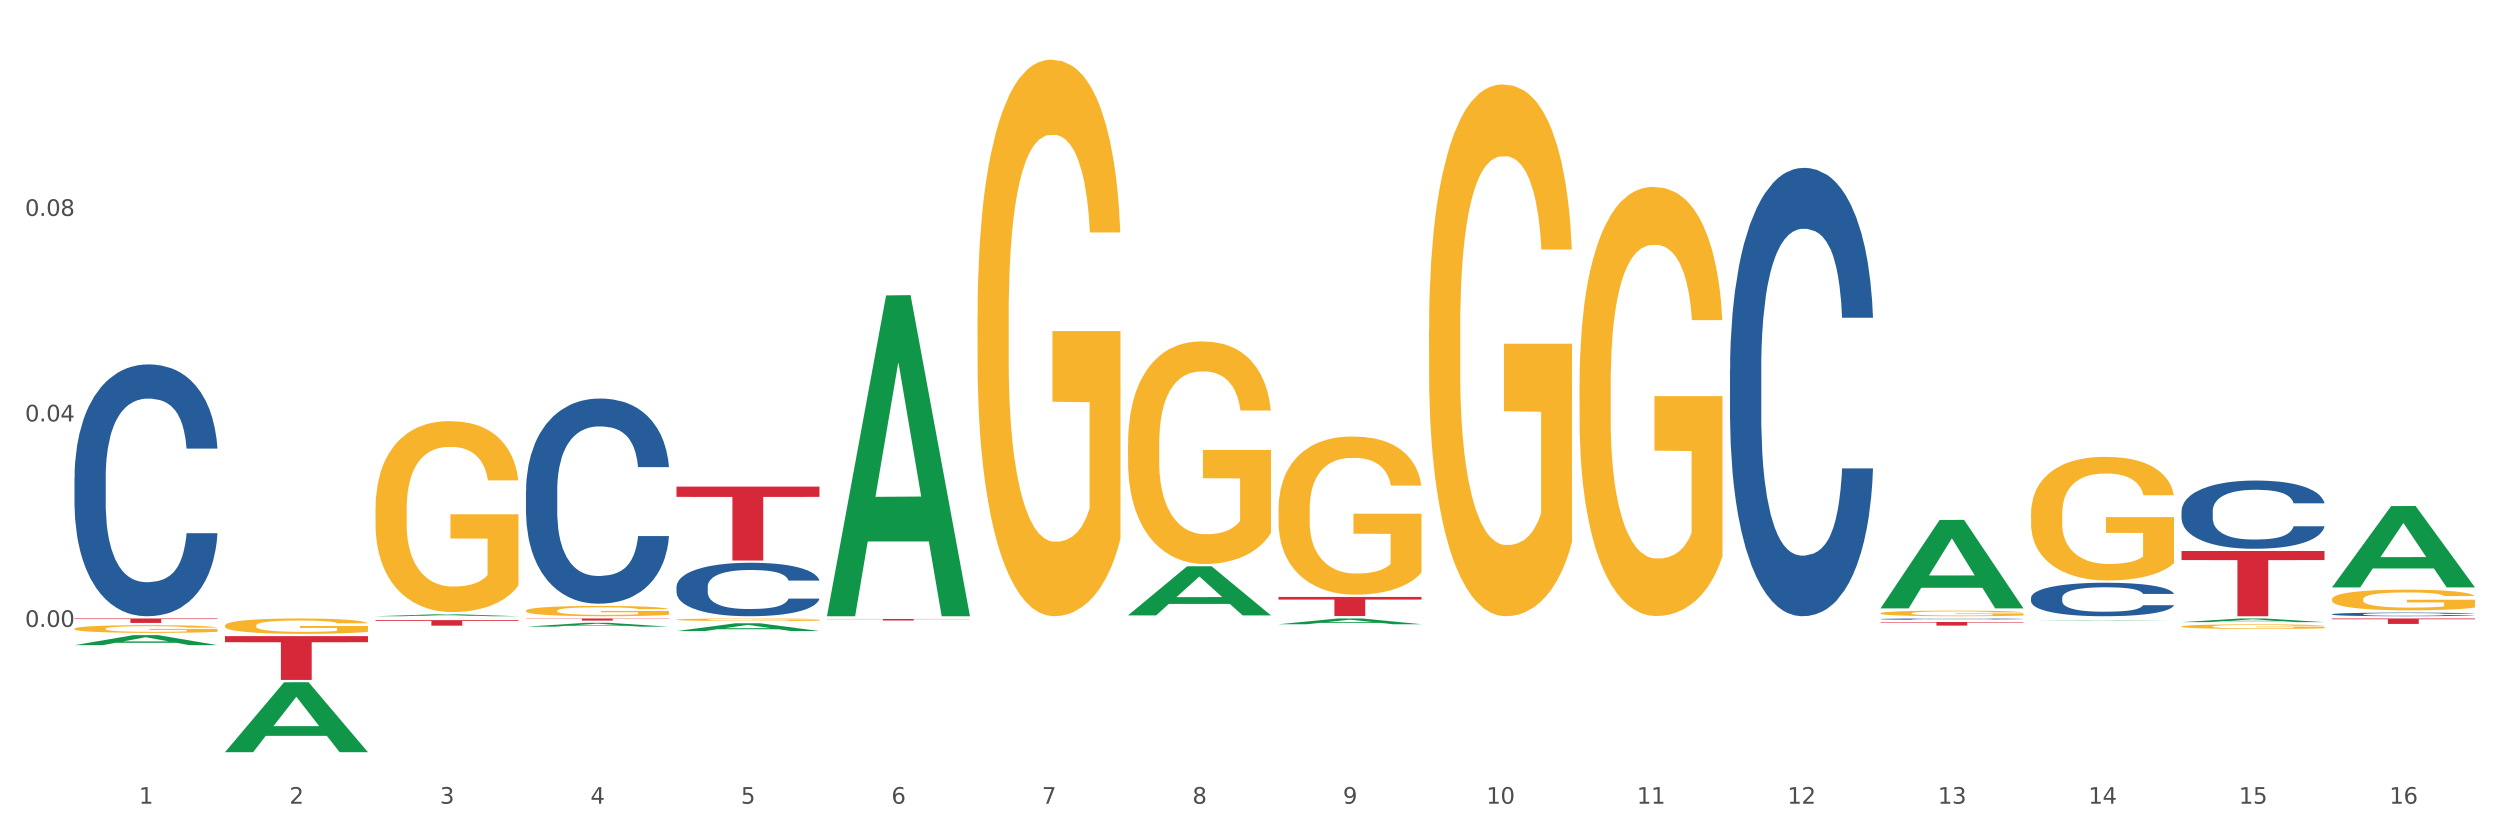<?xml version="1.0" encoding="utf-8" standalone="no"?>
<!DOCTYPE svg PUBLIC "-//W3C//DTD SVG 1.1//EN"
  "http://www.w3.org/Graphics/SVG/1.1/DTD/svg11.dtd">
<svg xmlns:xlink="http://www.w3.org/1999/xlink" width="1080pt" height="360pt" viewBox="0 0 1080 360" xmlns="http://www.w3.org/2000/svg" version="1.1">
 <rect x="0" y="0" width="1080" height="360" fill="#333333" stroke="none"/>
 <defs>
  <style type="text/css">*{stroke-linejoin: round; stroke-linecap: butt}</style>
 </defs>
 <g id="figure_1">
  <g id="patch_1">
   <path d="M 0 360 
L 1080 360 
L 1080 0 
L 0 0 
z
" style="fill: #ffffff; stroke: #ffffff; stroke-linejoin: miter"/>
  </g>
  <g id="axes_1">
   <g id="matplotlib.axis_1">
    <g id="xtick_1">
     <g id="text_1">
      <!-- 1 -->
      <g style="fill: #4d4d4d" transform="translate(60.004 347.204) scale(0.096 -0.096)">
       <defs>
        <path id="DejaVuSans-31" d="M 794 531 
L 1825 531 
L 1825 4091 
L 703 3866 
L 703 4441 
L 1819 4666 
L 2450 4666 
L 2450 531 
L 3481 531 
L 3481 0 
L 794 0 
L 794 531 
z
" transform="scale(0.016)"/>
       </defs>
       <use xlink:href="#DejaVuSans-31"/>
      </g>
     </g>
    </g>
    <g id="xtick_2">
     <g id="text_2">
      <!-- 2 -->
      <g style="fill: #4d4d4d" transform="translate(125.021 347.204) scale(0.096 -0.096)">
       <defs>
        <path id="DejaVuSans-32" d="M 1228 531 
L 3431 531 
L 3431 0 
L 469 0 
L 469 531 
Q 828 903 1448 1529 
Q 2069 2156 2228 2338 
Q 2531 2678 2651 2914 
Q 2772 3150 2772 3378 
Q 2772 3750 2511 3984 
Q 2250 4219 1831 4219 
Q 1534 4219 1204 4116 
Q 875 4013 500 3803 
L 500 4441 
Q 881 4594 1212 4672 
Q 1544 4750 1819 4750 
Q 2544 4750 2975 4387 
Q 3406 4025 3406 3419 
Q 3406 3131 3298 2873 
Q 3191 2616 2906 2266 
Q 2828 2175 2409 1742 
Q 1991 1309 1228 531 
z
" transform="scale(0.016)"/>
       </defs>
       <use xlink:href="#DejaVuSans-32"/>
      </g>
     </g>
    </g>
    <g id="xtick_3">
     <g id="text_3">
      <!-- 3 -->
      <g style="fill: #4d4d4d" transform="translate(190.039 347.204) scale(0.096 -0.096)">
       <defs>
        <path id="DejaVuSans-33" d="M 2597 2516 
Q 3050 2419 3304 2112 
Q 3559 1806 3559 1356 
Q 3559 666 3084 287 
Q 2609 -91 1734 -91 
Q 1441 -91 1130 -33 
Q 819 25 488 141 
L 488 750 
Q 750 597 1062 519 
Q 1375 441 1716 441 
Q 2309 441 2620 675 
Q 2931 909 2931 1356 
Q 2931 1769 2642 2001 
Q 2353 2234 1838 2234 
L 1294 2234 
L 1294 2753 
L 1863 2753 
Q 2328 2753 2575 2939 
Q 2822 3125 2822 3475 
Q 2822 3834 2567 4026 
Q 2313 4219 1838 4219 
Q 1578 4219 1281 4162 
Q 984 4106 628 3988 
L 628 4550 
Q 988 4650 1302 4700 
Q 1616 4750 1894 4750 
Q 2613 4750 3031 4423 
Q 3450 4097 3450 3541 
Q 3450 3153 3228 2886 
Q 3006 2619 2597 2516 
z
" transform="scale(0.016)"/>
       </defs>
       <use xlink:href="#DejaVuSans-33"/>
      </g>
     </g>
    </g>
    <g id="xtick_4">
     <g id="text_4">
      <!-- 4 -->
      <g style="fill: #4d4d4d" transform="translate(255.056 347.204) scale(0.096 -0.096)">
       <defs>
        <path id="DejaVuSans-34" d="M 2419 4116 
L 825 1625 
L 2419 1625 
L 2419 4116 
z
M 2253 4666 
L 3047 4666 
L 3047 1625 
L 3713 1625 
L 3713 1100 
L 3047 1100 
L 3047 0 
L 2419 0 
L 2419 1100 
L 313 1100 
L 313 1709 
L 2253 4666 
z
" transform="scale(0.016)"/>
       </defs>
       <use xlink:href="#DejaVuSans-34"/>
      </g>
     </g>
    </g>
    <g id="xtick_5">
     <g id="text_5">
      <!-- 5 -->
      <g style="fill: #4d4d4d" transform="translate(320.073 347.204) scale(0.096 -0.096)">
       <defs>
        <path id="DejaVuSans-35" d="M 691 4666 
L 3169 4666 
L 3169 4134 
L 1269 4134 
L 1269 2991 
Q 1406 3038 1543 3061 
Q 1681 3084 1819 3084 
Q 2600 3084 3056 2656 
Q 3513 2228 3513 1497 
Q 3513 744 3044 326 
Q 2575 -91 1722 -91 
Q 1428 -91 1123 -41 
Q 819 9 494 109 
L 494 744 
Q 775 591 1075 516 
Q 1375 441 1709 441 
Q 2250 441 2565 725 
Q 2881 1009 2881 1497 
Q 2881 1984 2565 2268 
Q 2250 2553 1709 2553 
Q 1456 2553 1204 2497 
Q 953 2441 691 2322 
L 691 4666 
z
" transform="scale(0.016)"/>
       </defs>
       <use xlink:href="#DejaVuSans-35"/>
      </g>
     </g>
    </g>
    <g id="xtick_6">
     <g id="text_6">
      <!-- 6 -->
      <g style="fill: #4d4d4d" transform="translate(385.09 347.204) scale(0.096 -0.096)">
       <defs>
        <path id="DejaVuSans-36" d="M 2113 2584 
Q 1688 2584 1439 2293 
Q 1191 2003 1191 1497 
Q 1191 994 1439 701 
Q 1688 409 2113 409 
Q 2538 409 2786 701 
Q 3034 994 3034 1497 
Q 3034 2003 2786 2293 
Q 2538 2584 2113 2584 
z
M 3366 4563 
L 3366 3988 
Q 3128 4100 2886 4159 
Q 2644 4219 2406 4219 
Q 1781 4219 1451 3797 
Q 1122 3375 1075 2522 
Q 1259 2794 1537 2939 
Q 1816 3084 2150 3084 
Q 2853 3084 3261 2657 
Q 3669 2231 3669 1497 
Q 3669 778 3244 343 
Q 2819 -91 2113 -91 
Q 1303 -91 875 529 
Q 447 1150 447 2328 
Q 447 3434 972 4092 
Q 1497 4750 2381 4750 
Q 2619 4750 2861 4703 
Q 3103 4656 3366 4563 
z
" transform="scale(0.016)"/>
       </defs>
       <use xlink:href="#DejaVuSans-36"/>
      </g>
     </g>
    </g>
    <g id="xtick_7">
     <g id="text_7">
      <!-- 7 -->
      <g style="fill: #4d4d4d" transform="translate(450.108 347.204) scale(0.096 -0.096)">
       <defs>
        <path id="DejaVuSans-37" d="M 525 4666 
L 3525 4666 
L 3525 4397 
L 1831 0 
L 1172 0 
L 2766 4134 
L 525 4134 
L 525 4666 
z
" transform="scale(0.016)"/>
       </defs>
       <use xlink:href="#DejaVuSans-37"/>
      </g>
     </g>
    </g>
    <g id="xtick_8">
     <g id="text_8">
      <!-- 8 -->
      <g style="fill: #4d4d4d" transform="translate(515.125 347.204) scale(0.096 -0.096)">
       <defs>
        <path id="DejaVuSans-38" d="M 2034 2216 
Q 1584 2216 1326 1975 
Q 1069 1734 1069 1313 
Q 1069 891 1326 650 
Q 1584 409 2034 409 
Q 2484 409 2743 651 
Q 3003 894 3003 1313 
Q 3003 1734 2745 1975 
Q 2488 2216 2034 2216 
z
M 1403 2484 
Q 997 2584 770 2862 
Q 544 3141 544 3541 
Q 544 4100 942 4425 
Q 1341 4750 2034 4750 
Q 2731 4750 3128 4425 
Q 3525 4100 3525 3541 
Q 3525 3141 3298 2862 
Q 3072 2584 2669 2484 
Q 3125 2378 3379 2068 
Q 3634 1759 3634 1313 
Q 3634 634 3220 271 
Q 2806 -91 2034 -91 
Q 1263 -91 848 271 
Q 434 634 434 1313 
Q 434 1759 690 2068 
Q 947 2378 1403 2484 
z
M 1172 3481 
Q 1172 3119 1398 2916 
Q 1625 2713 2034 2713 
Q 2441 2713 2670 2916 
Q 2900 3119 2900 3481 
Q 2900 3844 2670 4047 
Q 2441 4250 2034 4250 
Q 1625 4250 1398 4047 
Q 1172 3844 1172 3481 
z
" transform="scale(0.016)"/>
       </defs>
       <use xlink:href="#DejaVuSans-38"/>
      </g>
     </g>
    </g>
    <g id="xtick_9">
     <g id="text_9">
      <!-- 9 -->
      <g style="fill: #4d4d4d" transform="translate(580.142 347.204) scale(0.096 -0.096)">
       <defs>
        <path id="DejaVuSans-39" d="M 703 97 
L 703 672 
Q 941 559 1184 500 
Q 1428 441 1663 441 
Q 2288 441 2617 861 
Q 2947 1281 2994 2138 
Q 2813 1869 2534 1725 
Q 2256 1581 1919 1581 
Q 1219 1581 811 2004 
Q 403 2428 403 3163 
Q 403 3881 828 4315 
Q 1253 4750 1959 4750 
Q 2769 4750 3195 4129 
Q 3622 3509 3622 2328 
Q 3622 1225 3098 567 
Q 2575 -91 1691 -91 
Q 1453 -91 1209 -44 
Q 966 3 703 97 
z
M 1959 2075 
Q 2384 2075 2632 2365 
Q 2881 2656 2881 3163 
Q 2881 3666 2632 3958 
Q 2384 4250 1959 4250 
Q 1534 4250 1286 3958 
Q 1038 3666 1038 3163 
Q 1038 2656 1286 2365 
Q 1534 2075 1959 2075 
z
" transform="scale(0.016)"/>
       </defs>
       <use xlink:href="#DejaVuSans-39"/>
      </g>
     </g>
    </g>
    <g id="xtick_10">
     <g id="text_10">
      <!-- 10 -->
      <g style="fill: #4d4d4d" transform="translate(642.105 347.204) scale(0.096 -0.096)">
       <defs>
        <path id="DejaVuSans-30" d="M 2034 4250 
Q 1547 4250 1301 3770 
Q 1056 3291 1056 2328 
Q 1056 1369 1301 889 
Q 1547 409 2034 409 
Q 2525 409 2770 889 
Q 3016 1369 3016 2328 
Q 3016 3291 2770 3770 
Q 2525 4250 2034 4250 
z
M 2034 4750 
Q 2819 4750 3233 4129 
Q 3647 3509 3647 2328 
Q 3647 1150 3233 529 
Q 2819 -91 2034 -91 
Q 1250 -91 836 529 
Q 422 1150 422 2328 
Q 422 3509 836 4129 
Q 1250 4750 2034 4750 
z
" transform="scale(0.016)"/>
       </defs>
       <use xlink:href="#DejaVuSans-31"/>
       <use xlink:href="#DejaVuSans-30" transform="translate(63.623 0)"/>
      </g>
     </g>
    </g>
    <g id="xtick_11">
     <g id="text_11">
      <!-- 11 -->
      <g style="fill: #4d4d4d" transform="translate(707.123 347.204) scale(0.096 -0.096)">
       <use xlink:href="#DejaVuSans-31"/>
       <use xlink:href="#DejaVuSans-31" transform="translate(63.623 0)"/>
      </g>
     </g>
    </g>
    <g id="xtick_12">
     <g id="text_12">
      <!-- 12 -->
      <g style="fill: #4d4d4d" transform="translate(772.14 347.204) scale(0.096 -0.096)">
       <use xlink:href="#DejaVuSans-31"/>
       <use xlink:href="#DejaVuSans-32" transform="translate(63.623 0)"/>
      </g>
     </g>
    </g>
    <g id="xtick_13">
     <g id="text_13">
      <!-- 13 -->
      <g style="fill: #4d4d4d" transform="translate(837.157 347.204) scale(0.096 -0.096)">
       <use xlink:href="#DejaVuSans-31"/>
       <use xlink:href="#DejaVuSans-33" transform="translate(63.623 0)"/>
      </g>
     </g>
    </g>
    <g id="xtick_14">
     <g id="text_14">
      <!-- 14 -->
      <g style="fill: #4d4d4d" transform="translate(902.174 347.204) scale(0.096 -0.096)">
       <use xlink:href="#DejaVuSans-31"/>
       <use xlink:href="#DejaVuSans-34" transform="translate(63.623 0)"/>
      </g>
     </g>
    </g>
    <g id="xtick_15">
     <g id="text_15">
      <!-- 15 -->
      <g style="fill: #4d4d4d" transform="translate(967.192 347.204) scale(0.096 -0.096)">
       <use xlink:href="#DejaVuSans-31"/>
       <use xlink:href="#DejaVuSans-35" transform="translate(63.623 0)"/>
      </g>
     </g>
    </g>
    <g id="xtick_16">
     <g id="text_16">
      <!-- 16 -->
      <g style="fill: #4d4d4d" transform="translate(1032.209 347.204) scale(0.096 -0.096)">
       <use xlink:href="#DejaVuSans-31"/>
       <use xlink:href="#DejaVuSans-36" transform="translate(63.623 0)"/>
      </g>
     </g>
    </g>
    <g id="xtick_17"/>
    <g id="xtick_18"/>
    <g id="xtick_19"/>
    <g id="xtick_20"/>
    <g id="xtick_21"/>
    <g id="xtick_22"/>
    <g id="xtick_23"/>
    <g id="xtick_24"/>
    <g id="xtick_25"/>
    <g id="xtick_26"/>
    <g id="xtick_27"/>
    <g id="xtick_28"/>
    <g id="xtick_29"/>
    <g id="xtick_30"/>
    <g id="xtick_31"/>
   </g>
   <g id="matplotlib.axis_2">
    <g id="ytick_1">
     <g id="text_17">
      <!-- 0.00 -->
      <g style="fill: #4d4d4d" transform="translate(10.8 270.828) scale(0.096 -0.096)">
       <defs>
        <path id="DejaVuSans-2e" d="M 684 794 
L 1344 794 
L 1344 0 
L 684 0 
L 684 794 
z
" transform="scale(0.016)"/>
       </defs>
       <use xlink:href="#DejaVuSans-30"/>
       <use xlink:href="#DejaVuSans-2e" transform="translate(63.623 0)"/>
       <use xlink:href="#DejaVuSans-30" transform="translate(95.41 0)"/>
       <use xlink:href="#DejaVuSans-30" transform="translate(159.033 0)"/>
      </g>
     </g>
    </g>
    <g id="ytick_2">
     <g id="text_18">
      <!-- 0.04 -->
      <g style="fill: #4d4d4d" transform="translate(10.8 182.049) scale(0.096 -0.096)">
       <use xlink:href="#DejaVuSans-30"/>
       <use xlink:href="#DejaVuSans-2e" transform="translate(63.623 0)"/>
       <use xlink:href="#DejaVuSans-30" transform="translate(95.41 0)"/>
       <use xlink:href="#DejaVuSans-34" transform="translate(159.033 0)"/>
      </g>
     </g>
    </g>
    <g id="ytick_3">
     <g id="text_19">
      <!-- 0.08 -->
      <g style="fill: #4d4d4d" transform="translate(10.8 93.269) scale(0.096 -0.096)">
       <use xlink:href="#DejaVuSans-30"/>
       <use xlink:href="#DejaVuSans-2e" transform="translate(63.623 0)"/>
       <use xlink:href="#DejaVuSans-30" transform="translate(95.41 0)"/>
       <use xlink:href="#DejaVuSans-38" transform="translate(159.033 0)"/>
      </g>
     </g>
    </g>
    <g id="ytick_4"/>
    <g id="ytick_5"/>
    <g id="ytick_6"/>
    <g id="ytick_7"/>
   </g>
   <g id="PolyCollection_1">
    <path d="M 32.175 278.699 
L 32.239 278.695 
L 57.709 274.368 
L 68.28 274.364 
L 93.941 278.707 
L 81.715 278.707 
L 76.176 277.696 
L 49.877 277.696 
L 49.686 277.712 
L 44.337 278.707 
L 32.175 278.707 
L 32.175 278.699 
L 53.188 277.092 
L 72.864 277.088 
L 63.122 275.29 
L 62.995 275.282 
L 62.867 275.294 
L 53.125 277.088 
L 53.188 277.092 
L 32.175 278.699 
z
" clip-path="url(#pda1ebad21b)" style="fill: #109648"/>
    <path d="M 812.382 268.718 
L 874.148 268.718 
L 874.148 268.934 
L 849.852 268.936 
L 849.852 270.272 
L 836.532 270.272 
L 836.532 268.936 
L 812.382 268.934 
L 812.382 268.72 
L 812.382 268.718 
z
" clip-path="url(#pda1ebad21b)" style="fill: #d62839"/>
    <path d="M 552.313 257.875 
L 614.079 257.875 
L 614.079 259.023 
L 589.783 259.03 
L 589.783 266.134 
L 576.463 266.134 
L 576.463 259.03 
L 552.313 259.023 
L 552.313 257.883 
L 552.313 257.875 
z
" clip-path="url(#pda1ebad21b)" style="fill: #d62839"/>
    <path d="M 357.261 267.389 
L 419.028 267.389 
L 419.028 267.482 
L 394.731 267.483 
L 394.731 268.058 
L 381.412 268.058 
L 381.412 267.483 
L 357.261 267.482 
L 357.261 267.39 
L 357.261 267.389 
z
" clip-path="url(#pda1ebad21b)" style="fill: #d62839"/>
    <path d="M 292.244 210.218 
L 354.01 210.218 
L 354.01 214.654 
L 329.714 214.684 
L 329.714 242.139 
L 316.394 242.139 
L 316.394 214.684 
L 292.244 214.654 
L 292.244 210.248 
L 292.244 210.218 
z
" clip-path="url(#pda1ebad21b)" style="fill: #d62839"/>
    <path d="M 227.227 267.18 
L 288.993 267.18 
L 288.993 267.308 
L 264.696 267.309 
L 264.696 268.097 
L 251.377 268.097 
L 251.377 267.309 
L 227.227 267.308 
L 227.227 267.181 
L 227.227 267.18 
z
" clip-path="url(#pda1ebad21b)" style="fill: #d62839"/>
    <path d="M 162.209 267.903 
L 223.976 267.903 
L 223.976 268.235 
L 199.679 268.237 
L 199.679 270.292 
L 186.36 270.292 
L 186.36 268.237 
L 162.209 268.235 
L 162.209 267.905 
L 162.209 267.903 
z
" clip-path="url(#pda1ebad21b)" style="fill: #d62839"/>
    <path d="M 97.192 274.807 
L 158.959 274.807 
L 158.959 277.438 
L 134.662 277.456 
L 134.662 293.741 
L 121.343 293.741 
L 121.343 277.456 
L 97.192 277.438 
L 97.192 274.824 
L 97.192 274.807 
z
" clip-path="url(#pda1ebad21b)" style="fill: #d62839"/>
    <path d="M 32.175 267.18 
L 93.941 267.18 
L 93.941 267.449 
L 69.645 267.451 
L 69.645 269.114 
L 56.325 269.114 
L 56.325 267.451 
L 32.175 267.449 
L 32.175 267.182 
L 32.175 267.18 
z
" clip-path="url(#pda1ebad21b)" style="fill: #d62839"/>
    <path d="M 97.192 270.258 
L 97.265 270.252 
L 97.265 270.033 
L 97.411 269.845 
L 98.14 269.388 
L 99.234 269.011 
L 100.036 268.811 
L 100.838 268.646 
L 101.786 268.482 
L 102.953 268.312 
L 105.068 268.062 
L 106.381 267.935 
L 107.985 267.801 
L 110.902 267.606 
L 113.017 267.497 
L 115.204 267.405 
L 118.778 267.296 
L 121.111 267.247 
L 123.591 267.211 
L 126.58 267.187 
L 128.841 267.18 
L 133.8 267.199 
L 138.03 267.253 
L 140.071 267.296 
L 142.697 267.369 
L 144.082 267.418 
L 146.343 267.515 
L 148.676 267.643 
L 150.281 267.752 
L 152.687 267.959 
L 154.51 268.166 
L 156.188 268.421 
L 157.063 268.598 
L 157.719 268.762 
L 158.302 268.95 
L 158.886 269.249 
L 145.759 269.249 
L 145.249 269.036 
L 144.447 268.835 
L 143.28 268.64 
L 142.259 268.519 
L 140.509 268.367 
L 138.905 268.269 
L 137.227 268.196 
L 135.185 268.135 
L 133.581 268.105 
L 131.321 268.081 
L 126.872 268.087 
L 123.882 268.135 
L 121.84 268.196 
L 120.528 268.251 
L 119.361 268.312 
L 118.048 268.397 
L 116.517 268.525 
L 115.423 268.64 
L 114.329 268.786 
L 113.454 268.932 
L 112.652 269.103 
L 111.996 269.285 
L 111.485 269.474 
L 111.048 269.705 
L 110.683 270.088 
L 110.683 270.921 
L 110.829 271.11 
L 111.194 271.359 
L 111.631 271.548 
L 112.36 271.773 
L 113.017 271.925 
L 114.256 272.144 
L 115.642 272.326 
L 116.736 272.442 
L 117.83 272.539 
L 119.726 272.673 
L 121.84 272.783 
L 123.664 272.85 
L 126.143 272.91 
L 127.82 272.935 
L 129.279 272.947 
L 132.852 272.947 
L 135.404 272.929 
L 138.248 272.886 
L 140.436 272.831 
L 142.259 272.764 
L 144.301 272.655 
L 145.614 272.551 
L 145.614 271.28 
L 129.57 271.274 
L 129.57 270.429 
L 158.959 270.429 
L 158.959 272.91 
L 157.719 273.038 
L 156.333 273.154 
L 154.875 273.257 
L 152.687 273.385 
L 150.062 273.506 
L 147.728 273.592 
L 145.249 273.665 
L 142.332 273.732 
L 138.54 273.792 
L 136.206 273.817 
L 133.289 273.835 
L 129.862 273.841 
L 126.872 273.829 
L 123.955 273.798 
L 120.892 273.744 
L 117.903 273.665 
L 115.642 273.586 
L 113.381 273.488 
L 110.975 273.36 
L 109.079 273.239 
L 107.62 273.129 
L 106.016 272.989 
L 104.266 272.807 
L 102.953 272.643 
L 101.786 272.472 
L 100.547 272.253 
L 99.672 272.065 
L 98.797 271.828 
L 98.286 271.651 
L 97.703 271.378 
L 97.265 270.994 
L 97.192 270.258 
z
" clip-path="url(#pda1ebad21b)" style="fill: #f7b32b"/>
    <path d="M 32.175 206.303 
L 32.248 206.204 
L 32.248 203.422 
L 32.467 199.646 
L 33.27 192.691 
L 34.292 187.425 
L 36.045 181.265 
L 36.994 178.682 
L 38.235 175.801 
L 40.79 171.131 
L 43.711 167.157 
L 45.755 164.971 
L 47.288 163.58 
L 50.72 161.096 
L 52.691 160.003 
L 54.735 159.109 
L 56.487 158.513 
L 59.408 157.817 
L 61.744 157.519 
L 64.445 157.42 
L 66.709 157.519 
L 69.702 157.917 
L 74.083 159.109 
L 75.762 159.804 
L 78.025 160.997 
L 80.362 162.586 
L 82.26 164.176 
L 84.45 166.461 
L 86.713 169.442 
L 88.904 173.218 
L 90.437 176.695 
L 91.678 180.371 
L 92.773 184.842 
L 93.576 189.711 
L 93.941 193.784 
L 80.581 193.784 
L 80.216 190.108 
L 79.485 186.134 
L 78.755 183.451 
L 77.952 181.265 
L 76.711 178.781 
L 75.616 177.192 
L 73.791 175.304 
L 72.111 174.112 
L 70.724 173.416 
L 69.045 172.82 
L 65.468 172.224 
L 62.912 172.224 
L 61.306 172.423 
L 59.335 172.919 
L 57.655 173.615 
L 55.684 174.807 
L 54.151 176.099 
L 52.618 177.788 
L 51.742 178.98 
L 50.427 181.166 
L 49.551 182.954 
L 48.383 186.034 
L 47.726 188.22 
L 46.558 193.884 
L 46.047 198.057 
L 45.828 200.938 
L 45.682 204.117 
L 45.682 219.617 
L 46.12 226.572 
L 46.485 229.552 
L 47.069 232.93 
L 48.164 237.302 
L 49.77 241.574 
L 51.45 244.654 
L 52.837 246.542 
L 54.151 247.933 
L 55.465 249.026 
L 57.071 250.02 
L 58.386 250.616 
L 60.357 251.212 
L 62.693 251.51 
L 64.518 251.51 
L 68.242 251.013 
L 69.921 250.516 
L 71.527 249.821 
L 73.28 248.728 
L 74.667 247.536 
L 75.47 246.642 
L 76.784 244.754 
L 77.806 242.767 
L 78.682 240.482 
L 79.266 238.494 
L 79.923 235.514 
L 80.435 232.136 
L 80.581 230.347 
L 93.941 230.347 
L 93.649 233.924 
L 93.138 237.402 
L 92.116 242.071 
L 91.313 244.754 
L 90.072 248.033 
L 88.758 250.815 
L 86.932 253.895 
L 85.253 256.18 
L 83.501 258.167 
L 81.603 259.955 
L 78.171 262.439 
L 76.93 263.135 
L 74.302 264.327 
L 72.257 265.022 
L 69.264 265.718 
L 66.198 266.115 
L 62.985 266.215 
L 60.138 266.016 
L 56.998 265.42 
L 55.027 264.824 
L 52.837 263.93 
L 50.281 262.539 
L 47.872 260.85 
L 45.609 258.862 
L 43.492 256.577 
L 41.52 253.994 
L 38.965 249.722 
L 37.067 245.549 
L 35.679 241.674 
L 34.73 238.395 
L 33.781 234.222 
L 33.27 231.341 
L 32.467 224.386 
L 32.175 217.928 
L 32.175 206.303 
z
" clip-path="url(#pda1ebad21b)" style="fill: #255c99"/>
    <path d="M 227.227 211.988 
L 227.3 211.907 
L 227.3 209.641 
L 227.519 206.565 
L 228.322 200.898 
L 229.344 196.608 
L 231.096 191.589 
L 232.045 189.485 
L 233.287 187.137 
L 235.842 183.333 
L 238.762 180.095 
L 240.807 178.314 
L 242.34 177.181 
L 245.771 175.157 
L 247.743 174.267 
L 249.787 173.538 
L 251.539 173.053 
L 254.459 172.486 
L 256.796 172.243 
L 259.497 172.162 
L 261.76 172.243 
L 264.754 172.567 
L 269.134 173.538 
L 270.814 174.105 
L 273.077 175.076 
L 275.413 176.371 
L 277.312 177.667 
L 279.502 179.528 
L 281.765 181.957 
L 283.955 185.033 
L 285.489 187.866 
L 286.73 190.861 
L 287.825 194.504 
L 288.628 198.47 
L 288.993 201.789 
L 275.632 201.789 
L 275.267 198.794 
L 274.537 195.556 
L 273.807 193.37 
L 273.004 191.589 
L 271.763 189.566 
L 270.668 188.271 
L 268.842 186.733 
L 267.163 185.761 
L 265.776 185.195 
L 264.097 184.709 
L 260.519 184.223 
L 257.964 184.223 
L 256.358 184.385 
L 254.386 184.79 
L 252.707 185.357 
L 250.736 186.328 
L 249.203 187.38 
L 247.669 188.756 
L 246.793 189.728 
L 245.479 191.509 
L 244.603 192.966 
L 243.435 195.475 
L 242.778 197.256 
L 241.61 201.87 
L 241.099 205.27 
L 240.88 207.617 
L 240.734 210.207 
L 240.734 222.835 
L 241.172 228.502 
L 241.537 230.93 
L 242.121 233.682 
L 243.216 237.244 
L 244.822 240.725 
L 246.501 243.234 
L 247.889 244.772 
L 249.203 245.905 
L 250.517 246.796 
L 252.123 247.605 
L 253.437 248.091 
L 255.409 248.576 
L 257.745 248.819 
L 259.57 248.819 
L 263.294 248.415 
L 264.973 248.01 
L 266.579 247.443 
L 268.331 246.553 
L 269.718 245.581 
L 270.522 244.853 
L 271.836 243.315 
L 272.858 241.696 
L 273.734 239.834 
L 274.318 238.215 
L 274.975 235.787 
L 275.486 233.035 
L 275.632 231.578 
L 288.993 231.578 
L 288.701 234.492 
L 288.19 237.325 
L 287.168 241.129 
L 286.365 243.315 
L 285.124 245.986 
L 283.809 248.253 
L 281.984 250.762 
L 280.305 252.624 
L 278.553 254.243 
L 276.654 255.7 
L 273.223 257.724 
L 271.982 258.29 
L 269.353 259.262 
L 267.309 259.828 
L 264.316 260.395 
L 261.249 260.719 
L 258.037 260.8 
L 255.19 260.638 
L 252.05 260.152 
L 250.079 259.666 
L 247.889 258.938 
L 245.333 257.804 
L 242.924 256.428 
L 240.661 254.809 
L 238.543 252.948 
L 236.572 250.843 
L 234.017 247.362 
L 232.118 243.962 
L 230.731 240.806 
L 229.782 238.134 
L 228.833 234.734 
L 228.322 232.387 
L 227.519 226.721 
L 227.227 221.459 
L 227.227 211.988 
z
" clip-path="url(#pda1ebad21b)" style="fill: #255c99"/>
    <path d="M 292.244 253.489 
L 292.317 253.468 
L 292.317 252.877 
L 292.536 252.075 
L 293.339 250.597 
L 294.361 249.479 
L 296.113 248.17 
L 297.063 247.622 
L 298.304 247.01 
L 300.859 246.018 
L 303.78 245.173 
L 305.824 244.709 
L 307.357 244.414 
L 310.788 243.886 
L 312.76 243.654 
L 314.804 243.464 
L 316.556 243.337 
L 319.477 243.19 
L 321.813 243.126 
L 324.514 243.105 
L 326.778 243.126 
L 329.771 243.211 
L 334.152 243.464 
L 335.831 243.612 
L 338.094 243.865 
L 340.431 244.203 
L 342.329 244.54 
L 344.519 245.026 
L 346.782 245.659 
L 348.973 246.461 
L 350.506 247.199 
L 351.747 247.98 
L 352.842 248.93 
L 353.645 249.964 
L 354.01 250.829 
L 340.65 250.829 
L 340.284 250.049 
L 339.554 249.204 
L 338.824 248.635 
L 338.021 248.17 
L 336.78 247.643 
L 335.685 247.305 
L 333.86 246.904 
L 332.18 246.651 
L 330.793 246.503 
L 329.114 246.376 
L 325.536 246.25 
L 322.981 246.25 
L 321.375 246.292 
L 319.404 246.397 
L 317.724 246.545 
L 315.753 246.798 
L 314.22 247.073 
L 312.687 247.432 
L 311.811 247.685 
L 310.496 248.149 
L 309.62 248.529 
L 308.452 249.183 
L 307.795 249.648 
L 306.627 250.851 
L 306.116 251.737 
L 305.897 252.349 
L 305.751 253.024 
L 305.751 256.317 
L 306.189 257.794 
L 306.554 258.427 
L 307.138 259.145 
L 308.233 260.073 
L 309.839 260.981 
L 311.519 261.635 
L 312.906 262.036 
L 314.22 262.331 
L 315.534 262.564 
L 317.14 262.775 
L 318.455 262.901 
L 320.426 263.028 
L 322.762 263.091 
L 324.587 263.091 
L 328.311 262.986 
L 329.99 262.88 
L 331.596 262.732 
L 333.349 262.5 
L 334.736 262.247 
L 335.539 262.057 
L 336.853 261.656 
L 337.875 261.234 
L 338.751 260.749 
L 339.335 260.327 
L 339.992 259.693 
L 340.504 258.976 
L 340.65 258.596 
L 354.01 258.596 
L 353.718 259.356 
L 353.207 260.094 
L 352.185 261.086 
L 351.382 261.656 
L 350.141 262.353 
L 348.827 262.944 
L 347.001 263.598 
L 345.322 264.083 
L 343.57 264.505 
L 341.672 264.885 
L 338.24 265.413 
L 336.999 265.56 
L 334.371 265.814 
L 332.326 265.961 
L 329.333 266.109 
L 326.267 266.194 
L 323.054 266.215 
L 320.207 266.173 
L 317.067 266.046 
L 315.096 265.919 
L 312.906 265.729 
L 310.35 265.434 
L 307.941 265.075 
L 305.678 264.653 
L 303.561 264.168 
L 301.589 263.619 
L 299.034 262.711 
L 297.136 261.825 
L 295.748 261.002 
L 294.799 260.305 
L 293.85 259.419 
L 293.339 258.807 
L 292.536 257.33 
L 292.244 255.958 
L 292.244 253.489 
z
" clip-path="url(#pda1ebad21b)" style="fill: #255c99"/>
    <path d="M 747.365 159.544 
L 747.438 159.368 
L 747.438 154.414 
L 747.657 147.692 
L 748.46 135.309 
L 749.482 125.934 
L 751.234 114.966 
L 752.183 110.366 
L 753.424 105.236 
L 755.98 96.922 
L 758.9 89.846 
L 760.944 85.954 
L 762.478 83.478 
L 765.909 79.055 
L 767.88 77.109 
L 769.925 75.517 
L 771.677 74.456 
L 774.597 73.218 
L 776.934 72.687 
L 779.635 72.51 
L 781.898 72.687 
L 784.892 73.394 
L 789.272 75.517 
L 790.952 76.755 
L 793.215 78.878 
L 795.551 81.709 
L 797.449 84.539 
L 799.64 88.608 
L 801.903 93.915 
L 804.093 100.637 
L 805.627 106.828 
L 806.868 113.374 
L 807.963 121.334 
L 808.766 130.002 
L 809.131 137.255 
L 795.77 137.255 
L 795.405 130.71 
L 794.675 123.634 
L 793.945 118.858 
L 793.142 114.966 
L 791.901 110.543 
L 790.806 107.713 
L 788.98 104.352 
L 787.301 102.229 
L 785.914 100.991 
L 784.235 99.929 
L 780.657 98.868 
L 778.102 98.868 
L 776.496 99.222 
L 774.524 100.106 
L 772.845 101.345 
L 770.874 103.467 
L 769.341 105.767 
L 767.807 108.774 
L 766.931 110.897 
L 765.617 114.789 
L 764.741 117.973 
L 763.573 123.457 
L 762.916 127.349 
L 761.748 137.432 
L 761.237 144.862 
L 761.018 149.992 
L 760.871 155.653 
L 760.871 183.249 
L 761.31 195.632 
L 761.675 200.939 
L 762.259 206.953 
L 763.354 214.737 
L 764.96 222.344 
L 766.639 227.828 
L 768.026 231.189 
L 769.341 233.665 
L 770.655 235.611 
L 772.261 237.38 
L 773.575 238.442 
L 775.546 239.503 
L 777.883 240.034 
L 779.708 240.034 
L 783.432 239.149 
L 785.111 238.265 
L 786.717 237.026 
L 788.469 235.08 
L 789.856 232.958 
L 790.66 231.366 
L 791.974 228.004 
L 792.996 224.466 
L 793.872 220.398 
L 794.456 216.86 
L 795.113 211.553 
L 795.624 205.538 
L 795.77 202.354 
L 809.131 202.354 
L 808.839 208.722 
L 808.328 214.914 
L 807.306 223.228 
L 806.503 228.004 
L 805.262 233.842 
L 803.947 238.795 
L 802.122 244.279 
L 800.443 248.348 
L 798.691 251.886 
L 796.792 255.07 
L 793.361 259.493 
L 792.12 260.731 
L 789.491 262.854 
L 787.447 264.092 
L 784.454 265.33 
L 781.387 266.038 
L 778.175 266.215 
L 775.327 265.861 
L 772.188 264.8 
L 770.217 263.738 
L 768.026 262.146 
L 765.471 259.669 
L 763.062 256.662 
L 760.798 253.124 
L 758.681 249.055 
L 756.71 244.456 
L 754.155 236.849 
L 752.256 229.42 
L 750.869 222.521 
L 749.92 216.683 
L 748.971 209.253 
L 748.46 204.123 
L 747.657 191.74 
L 747.365 180.242 
L 747.365 159.544 
z
" clip-path="url(#pda1ebad21b)" style="fill: #255c99"/>
    <path d="M 812.382 267.438 
L 812.455 267.437 
L 812.455 267.422 
L 812.674 267.403 
L 813.477 267.366 
L 814.499 267.338 
L 816.251 267.306 
L 817.201 267.292 
L 818.442 267.277 
L 820.997 267.253 
L 823.917 267.232 
L 825.962 267.22 
L 827.495 267.213 
L 830.926 267.2 
L 832.898 267.194 
L 834.942 267.189 
L 836.694 267.186 
L 839.615 267.183 
L 841.951 267.181 
L 844.652 267.18 
L 846.916 267.181 
L 849.909 267.183 
L 854.29 267.189 
L 855.969 267.193 
L 858.232 267.199 
L 860.568 267.208 
L 862.467 267.216 
L 864.657 267.228 
L 866.92 267.244 
L 869.111 267.264 
L 870.644 267.282 
L 871.885 267.301 
L 872.98 267.325 
L 873.783 267.35 
L 874.148 267.372 
L 860.787 267.372 
L 860.422 267.352 
L 859.692 267.331 
L 858.962 267.317 
L 858.159 267.306 
L 856.918 267.293 
L 855.823 267.284 
L 853.998 267.274 
L 852.318 267.268 
L 850.931 267.265 
L 849.252 267.261 
L 845.674 267.258 
L 843.119 267.258 
L 841.513 267.259 
L 839.542 267.262 
L 837.862 267.266 
L 835.891 267.272 
L 834.358 267.279 
L 832.825 267.288 
L 831.949 267.294 
L 830.634 267.305 
L 829.758 267.315 
L 828.59 267.331 
L 827.933 267.342 
L 826.765 267.372 
L 826.254 267.394 
L 826.035 267.409 
L 825.889 267.426 
L 825.889 267.508 
L 826.327 267.544 
L 826.692 267.56 
L 827.276 267.578 
L 828.371 267.601 
L 829.977 267.623 
L 831.657 267.639 
L 833.044 267.649 
L 834.358 267.656 
L 835.672 267.662 
L 837.278 267.667 
L 838.592 267.671 
L 840.564 267.674 
L 842.9 267.675 
L 844.725 267.675 
L 848.449 267.673 
L 850.128 267.67 
L 851.734 267.666 
L 853.486 267.661 
L 854.874 267.654 
L 855.677 267.65 
L 856.991 267.64 
L 858.013 267.629 
L 858.889 267.617 
L 859.473 267.607 
L 860.13 267.591 
L 860.641 267.573 
L 860.787 267.564 
L 874.148 267.564 
L 873.856 267.583 
L 873.345 267.601 
L 872.323 267.626 
L 871.52 267.64 
L 870.279 267.657 
L 868.965 267.672 
L 867.139 267.688 
L 865.46 267.7 
L 863.708 267.71 
L 861.81 267.72 
L 858.378 267.733 
L 857.137 267.736 
L 854.509 267.743 
L 852.464 267.746 
L 849.471 267.75 
L 846.405 267.752 
L 843.192 267.753 
L 840.345 267.752 
L 837.205 267.748 
L 835.234 267.745 
L 833.044 267.741 
L 830.488 267.733 
L 828.079 267.724 
L 825.816 267.714 
L 823.698 267.702 
L 821.727 267.688 
L 819.172 267.666 
L 817.274 267.644 
L 815.886 267.624 
L 814.937 267.606 
L 813.988 267.584 
L 813.477 267.569 
L 812.674 267.533 
L 812.382 267.499 
L 812.382 267.438 
z
" clip-path="url(#pda1ebad21b)" style="fill: #255c99"/>
    <path d="M 877.399 258.245 
L 877.472 258.232 
L 877.472 257.862 
L 877.691 257.36 
L 878.494 256.434 
L 879.516 255.734 
L 881.269 254.914 
L 882.218 254.571 
L 883.459 254.188 
L 886.014 253.566 
L 888.935 253.038 
L 890.979 252.747 
L 892.512 252.562 
L 895.944 252.231 
L 897.915 252.086 
L 899.959 251.967 
L 901.711 251.888 
L 904.632 251.795 
L 906.968 251.756 
L 909.67 251.742 
L 911.933 251.756 
L 914.926 251.809 
L 919.307 251.967 
L 920.986 252.06 
L 923.249 252.218 
L 925.586 252.43 
L 927.484 252.641 
L 929.674 252.945 
L 931.938 253.342 
L 934.128 253.844 
L 935.661 254.306 
L 936.902 254.795 
L 937.997 255.39 
L 938.8 256.038 
L 939.166 256.58 
L 925.805 256.58 
L 925.44 256.091 
L 924.71 255.562 
L 923.979 255.205 
L 923.176 254.914 
L 921.935 254.584 
L 920.84 254.373 
L 919.015 254.121 
L 917.336 253.963 
L 915.948 253.87 
L 914.269 253.791 
L 910.692 253.712 
L 908.136 253.712 
L 906.53 253.738 
L 904.559 253.804 
L 902.88 253.897 
L 900.908 254.055 
L 899.375 254.227 
L 897.842 254.452 
L 896.966 254.61 
L 895.652 254.901 
L 894.775 255.139 
L 893.607 255.549 
L 892.95 255.84 
L 891.782 256.593 
L 891.271 257.148 
L 891.052 257.531 
L 890.906 257.954 
L 890.906 260.016 
L 891.344 260.941 
L 891.709 261.338 
L 892.293 261.787 
L 893.388 262.369 
L 894.995 262.937 
L 896.674 263.347 
L 898.061 263.598 
L 899.375 263.783 
L 900.689 263.928 
L 902.296 264.06 
L 903.61 264.14 
L 905.581 264.219 
L 907.917 264.259 
L 909.743 264.259 
L 913.466 264.193 
L 915.145 264.126 
L 916.751 264.034 
L 918.504 263.889 
L 919.891 263.73 
L 920.694 263.611 
L 922.008 263.36 
L 923.03 263.096 
L 923.906 262.792 
L 924.491 262.527 
L 925.148 262.131 
L 925.659 261.681 
L 925.805 261.444 
L 939.166 261.444 
L 938.873 261.919 
L 938.362 262.382 
L 937.34 263.003 
L 936.537 263.36 
L 935.296 263.796 
L 933.982 264.166 
L 932.157 264.576 
L 930.477 264.88 
L 928.725 265.144 
L 926.827 265.382 
L 923.395 265.712 
L 922.154 265.805 
L 919.526 265.964 
L 917.482 266.056 
L 914.488 266.149 
L 911.422 266.202 
L 908.209 266.215 
L 905.362 266.188 
L 902.223 266.109 
L 900.251 266.03 
L 898.061 265.911 
L 895.506 265.726 
L 893.096 265.501 
L 890.833 265.237 
L 888.716 264.933 
L 886.744 264.589 
L 884.189 264.021 
L 882.291 263.466 
L 880.904 262.95 
L 879.954 262.514 
L 879.005 261.959 
L 878.494 261.576 
L 877.691 260.651 
L 877.399 259.791 
L 877.399 258.245 
z
" clip-path="url(#pda1ebad21b)" style="fill: #255c99"/>
    <path d="M 942.416 220.838 
L 942.489 220.811 
L 942.489 220.057 
L 942.708 219.034 
L 943.512 217.15 
L 944.534 215.724 
L 946.286 214.055 
L 947.235 213.355 
L 948.476 212.575 
L 951.032 211.31 
L 953.952 210.233 
L 955.996 209.641 
L 957.529 209.264 
L 960.961 208.591 
L 962.932 208.295 
L 964.976 208.053 
L 966.729 207.891 
L 969.649 207.703 
L 971.985 207.622 
L 974.687 207.595 
L 976.95 207.622 
L 979.943 207.73 
L 984.324 208.053 
L 986.003 208.241 
L 988.267 208.564 
L 990.603 208.995 
L 992.501 209.425 
L 994.691 210.045 
L 996.955 210.852 
L 999.145 211.875 
L 1000.678 212.817 
L 1001.919 213.813 
L 1003.015 215.024 
L 1003.818 216.343 
L 1004.183 217.446 
L 990.822 217.446 
L 990.457 216.45 
L 989.727 215.374 
L 988.997 214.647 
L 988.194 214.055 
L 986.952 213.382 
L 985.857 212.951 
L 984.032 212.44 
L 982.353 212.117 
L 980.966 211.929 
L 979.286 211.767 
L 975.709 211.606 
L 973.154 211.606 
L 971.547 211.659 
L 969.576 211.794 
L 967.897 211.982 
L 965.926 212.305 
L 964.392 212.655 
L 962.859 213.113 
L 961.983 213.436 
L 960.669 214.028 
L 959.793 214.512 
L 958.625 215.347 
L 957.967 215.939 
L 956.799 217.473 
L 956.288 218.604 
L 956.069 219.384 
L 955.923 220.245 
L 955.923 224.444 
L 956.361 226.328 
L 956.726 227.136 
L 957.31 228.051 
L 958.406 229.235 
L 960.012 230.393 
L 961.691 231.227 
L 963.078 231.738 
L 964.392 232.115 
L 965.707 232.411 
L 967.313 232.68 
L 968.627 232.842 
L 970.598 233.003 
L 972.935 233.084 
L 974.76 233.084 
L 978.483 232.95 
L 980.163 232.815 
L 981.769 232.627 
L 983.521 232.331 
L 984.908 232.008 
L 985.711 231.765 
L 987.025 231.254 
L 988.048 230.716 
L 988.924 230.097 
L 989.508 229.558 
L 990.165 228.751 
L 990.676 227.836 
L 990.822 227.351 
L 1004.183 227.351 
L 1003.891 228.32 
L 1003.38 229.262 
L 1002.358 230.527 
L 1001.554 231.254 
L 1000.313 232.142 
L 998.999 232.896 
L 997.174 233.73 
L 995.495 234.349 
L 993.742 234.887 
L 991.844 235.372 
L 988.413 236.045 
L 987.171 236.233 
L 984.543 236.556 
L 982.499 236.745 
L 979.505 236.933 
L 976.439 237.041 
L 973.227 237.068 
L 970.379 237.014 
L 967.24 236.852 
L 965.268 236.691 
L 963.078 236.449 
L 960.523 236.072 
L 958.114 235.614 
L 955.85 235.076 
L 953.733 234.457 
L 951.762 233.757 
L 949.206 232.6 
L 947.308 231.469 
L 945.921 230.42 
L 944.972 229.531 
L 944.023 228.401 
L 943.512 227.62 
L 942.708 225.736 
L 942.416 223.987 
L 942.416 220.838 
z
" clip-path="url(#pda1ebad21b)" style="fill: #255c99"/>
    <path d="M 1007.434 265.348 
L 1007.507 265.347 
L 1007.507 265.307 
L 1007.726 265.252 
L 1008.529 265.151 
L 1009.551 265.075 
L 1011.303 264.986 
L 1012.252 264.949 
L 1013.493 264.907 
L 1016.049 264.84 
L 1018.969 264.782 
L 1021.013 264.751 
L 1022.547 264.73 
L 1025.978 264.695 
L 1027.949 264.679 
L 1029.994 264.666 
L 1031.746 264.657 
L 1034.666 264.647 
L 1037.003 264.643 
L 1039.704 264.641 
L 1041.967 264.643 
L 1044.961 264.649 
L 1049.341 264.666 
L 1051.021 264.676 
L 1053.284 264.693 
L 1055.62 264.716 
L 1057.518 264.739 
L 1059.709 264.772 
L 1061.972 264.815 
L 1064.162 264.87 
L 1065.696 264.92 
L 1066.937 264.973 
L 1068.032 265.038 
L 1068.835 265.108 
L 1069.2 265.167 
L 1055.839 265.167 
L 1055.474 265.114 
L 1054.744 265.057 
L 1054.014 265.018 
L 1053.211 264.986 
L 1051.97 264.95 
L 1050.875 264.927 
L 1049.049 264.9 
L 1047.37 264.883 
L 1045.983 264.873 
L 1044.304 264.864 
L 1040.726 264.855 
L 1038.171 264.855 
L 1036.565 264.858 
L 1034.593 264.866 
L 1032.914 264.876 
L 1030.943 264.893 
L 1029.41 264.912 
L 1027.876 264.936 
L 1027 264.953 
L 1025.686 264.985 
L 1024.81 265.011 
L 1023.642 265.055 
L 1022.985 265.087 
L 1021.817 265.169 
L 1021.306 265.229 
L 1021.086 265.271 
L 1020.94 265.317 
L 1020.94 265.541 
L 1021.379 265.641 
L 1021.744 265.685 
L 1022.328 265.733 
L 1023.423 265.797 
L 1025.029 265.858 
L 1026.708 265.903 
L 1028.095 265.93 
L 1029.41 265.95 
L 1030.724 265.966 
L 1032.33 265.981 
L 1033.644 265.989 
L 1035.615 265.998 
L 1037.952 266.002 
L 1039.777 266.002 
L 1043.501 265.995 
L 1045.18 265.988 
L 1046.786 265.978 
L 1048.538 265.962 
L 1049.925 265.945 
L 1050.728 265.932 
L 1052.043 265.904 
L 1053.065 265.876 
L 1053.941 265.843 
L 1054.525 265.814 
L 1055.182 265.771 
L 1055.693 265.722 
L 1055.839 265.696 
L 1069.2 265.696 
L 1068.908 265.748 
L 1068.397 265.798 
L 1067.375 265.866 
L 1066.572 265.904 
L 1065.33 265.952 
L 1064.016 265.992 
L 1062.191 266.037 
L 1060.512 266.07 
L 1058.76 266.098 
L 1056.861 266.124 
L 1053.43 266.16 
L 1052.189 266.17 
L 1049.56 266.187 
L 1047.516 266.197 
L 1044.523 266.208 
L 1041.456 266.213 
L 1038.244 266.215 
L 1035.396 266.212 
L 1032.257 266.203 
L 1030.286 266.195 
L 1028.095 266.182 
L 1025.54 266.162 
L 1023.131 266.137 
L 1020.867 266.108 
L 1018.75 266.075 
L 1016.779 266.038 
L 1014.224 265.976 
L 1012.325 265.916 
L 1010.938 265.86 
L 1009.989 265.812 
L 1009.04 265.752 
L 1008.529 265.71 
L 1007.726 265.61 
L 1007.434 265.516 
L 1007.434 265.348 
z
" clip-path="url(#pda1ebad21b)" style="fill: #255c99"/>
    <path d="M 1007.434 258.866 
L 1007.507 258.857 
L 1007.507 258.563 
L 1007.652 258.31 
L 1008.382 257.698 
L 1009.475 257.191 
L 1010.278 256.922 
L 1011.08 256.701 
L 1012.028 256.481 
L 1013.195 256.252 
L 1015.309 255.917 
L 1016.622 255.746 
L 1018.226 255.566 
L 1021.143 255.305 
L 1023.258 255.158 
L 1025.446 255.035 
L 1029.019 254.888 
L 1031.353 254.823 
L 1033.832 254.774 
L 1036.822 254.741 
L 1039.083 254.733 
L 1044.041 254.758 
L 1048.271 254.831 
L 1050.313 254.888 
L 1052.938 254.986 
L 1054.324 255.052 
L 1056.584 255.182 
L 1058.918 255.354 
L 1060.522 255.501 
L 1062.929 255.779 
L 1064.752 256.056 
L 1066.429 256.399 
L 1067.304 256.636 
L 1067.96 256.857 
L 1068.544 257.11 
L 1069.127 257.51 
L 1056.001 257.51 
L 1055.49 257.224 
L 1054.688 256.955 
L 1053.521 256.693 
L 1052.5 256.53 
L 1050.75 256.326 
L 1049.146 256.195 
L 1047.469 256.097 
L 1045.427 256.015 
L 1043.823 255.975 
L 1041.562 255.942 
L 1037.114 255.95 
L 1034.124 256.015 
L 1032.082 256.097 
L 1030.769 256.171 
L 1029.602 256.252 
L 1028.29 256.367 
L 1026.758 256.538 
L 1025.665 256.693 
L 1024.571 256.889 
L 1023.696 257.085 
L 1022.893 257.314 
L 1022.237 257.559 
L 1021.727 257.812 
L 1021.289 258.122 
L 1020.925 258.637 
L 1020.925 259.756 
L 1021.07 260.009 
L 1021.435 260.344 
L 1021.873 260.597 
L 1022.602 260.899 
L 1023.258 261.103 
L 1024.498 261.397 
L 1025.883 261.642 
L 1026.977 261.797 
L 1028.071 261.928 
L 1029.967 262.108 
L 1032.082 262.255 
L 1033.905 262.345 
L 1036.384 262.426 
L 1038.062 262.459 
L 1039.52 262.475 
L 1043.093 262.475 
L 1045.646 262.451 
L 1048.49 262.394 
L 1050.677 262.32 
L 1052.5 262.23 
L 1054.542 262.083 
L 1055.855 261.944 
L 1055.855 260.238 
L 1039.812 260.229 
L 1039.812 259.094 
L 1069.2 259.094 
L 1069.2 262.426 
L 1067.96 262.598 
L 1066.575 262.753 
L 1065.116 262.892 
L 1062.929 263.063 
L 1060.303 263.227 
L 1057.97 263.341 
L 1055.49 263.439 
L 1052.573 263.529 
L 1048.781 263.61 
L 1046.448 263.643 
L 1043.531 263.668 
L 1040.103 263.676 
L 1037.114 263.659 
L 1034.197 263.619 
L 1031.134 263.545 
L 1028.144 263.439 
L 1025.883 263.333 
L 1023.623 263.202 
L 1021.216 263.031 
L 1019.32 262.867 
L 1017.862 262.72 
L 1016.257 262.532 
L 1014.507 262.287 
L 1013.195 262.067 
L 1012.028 261.838 
L 1010.788 261.544 
L 1009.913 261.291 
L 1009.038 260.973 
L 1008.527 260.736 
L 1007.944 260.368 
L 1007.507 259.854 
L 1007.434 258.866 
z
" clip-path="url(#pda1ebad21b)" style="fill: #f7b32b"/>
    <path d="M 942.416 270.637 
L 942.489 270.636 
L 942.489 270.571 
L 942.635 270.515 
L 943.364 270.38 
L 944.458 270.269 
L 945.26 270.209 
L 946.063 270.161 
L 947.011 270.112 
L 948.177 270.062 
L 950.292 269.988 
L 951.605 269.951 
L 953.209 269.911 
L 956.126 269.853 
L 958.241 269.821 
L 960.429 269.794 
L 964.002 269.762 
L 966.335 269.747 
L 968.815 269.737 
L 971.805 269.729 
L 974.065 269.728 
L 979.024 269.733 
L 983.254 269.749 
L 985.296 269.762 
L 987.921 269.783 
L 989.306 269.798 
L 991.567 269.826 
L 993.901 269.864 
L 995.505 269.897 
L 997.911 269.958 
L 999.734 270.019 
L 1001.412 270.094 
L 1002.287 270.147 
L 1002.943 270.195 
L 1003.526 270.251 
L 1004.11 270.339 
L 990.984 270.339 
L 990.473 270.276 
L 989.671 270.217 
L 988.504 270.159 
L 987.483 270.123 
L 985.733 270.078 
L 984.129 270.049 
L 982.451 270.028 
L 980.41 270.01 
L 978.805 270.001 
L 976.545 269.994 
L 972.096 269.995 
L 969.106 270.01 
L 967.065 270.028 
L 965.752 270.044 
L 964.585 270.062 
L 963.273 270.087 
L 961.741 270.125 
L 960.647 270.159 
L 959.553 270.202 
L 958.678 270.245 
L 957.876 270.296 
L 957.22 270.35 
L 956.709 270.405 
L 956.272 270.474 
L 955.907 270.587 
L 955.907 270.833 
L 956.053 270.889 
L 956.418 270.963 
L 956.855 271.019 
L 957.585 271.085 
L 958.241 271.13 
L 959.481 271.195 
L 960.866 271.249 
L 961.96 271.283 
L 963.054 271.312 
L 964.95 271.351 
L 967.065 271.384 
L 968.888 271.403 
L 971.367 271.421 
L 973.044 271.429 
L 974.503 271.432 
L 978.076 271.432 
L 980.628 271.427 
L 983.472 271.414 
L 985.66 271.398 
L 987.483 271.378 
L 989.525 271.346 
L 990.838 271.315 
L 990.838 270.939 
L 974.795 270.938 
L 974.795 270.688 
L 1004.183 270.688 
L 1004.183 271.421 
L 1002.943 271.459 
L 1001.558 271.493 
L 1000.099 271.524 
L 997.911 271.562 
L 995.286 271.598 
L 992.953 271.623 
L 990.473 271.644 
L 987.556 271.664 
L 983.764 271.682 
L 981.431 271.689 
L 978.514 271.695 
L 975.086 271.696 
L 972.096 271.693 
L 969.179 271.684 
L 966.117 271.668 
L 963.127 271.644 
L 960.866 271.621 
L 958.605 271.592 
L 956.199 271.554 
L 954.303 271.518 
L 952.844 271.486 
L 951.24 271.445 
L 949.49 271.391 
L 948.177 271.342 
L 947.011 271.292 
L 945.771 271.227 
L 944.896 271.171 
L 944.021 271.101 
L 943.51 271.049 
L 942.927 270.968 
L 942.489 270.855 
L 942.416 270.637 
z
" clip-path="url(#pda1ebad21b)" style="fill: #f7b32b"/>
    <path d="M 877.399 222.043 
L 877.472 221.994 
L 877.472 220.238 
L 877.618 218.726 
L 878.347 215.067 
L 879.441 212.042 
L 880.243 210.433 
L 881.045 209.115 
L 881.993 207.798 
L 883.16 206.432 
L 885.275 204.432 
L 886.588 203.408 
L 888.192 202.334 
L 891.109 200.773 
L 893.224 199.895 
L 895.411 199.163 
L 898.985 198.285 
L 901.318 197.895 
L 903.798 197.602 
L 906.787 197.407 
L 909.048 197.358 
L 914.007 197.505 
L 918.236 197.944 
L 920.278 198.285 
L 922.904 198.871 
L 924.289 199.261 
L 926.55 200.042 
L 928.883 201.066 
L 930.488 201.944 
L 932.894 203.603 
L 934.717 205.261 
L 936.394 207.31 
L 937.27 208.725 
L 937.926 210.042 
L 938.509 211.555 
L 939.093 213.945 
L 925.966 213.945 
L 925.456 212.238 
L 924.654 210.628 
L 923.487 209.067 
L 922.466 208.091 
L 920.716 206.871 
L 919.111 206.091 
L 917.434 205.505 
L 915.392 205.017 
L 913.788 204.774 
L 911.527 204.578 
L 907.079 204.627 
L 904.089 205.017 
L 902.047 205.505 
L 900.735 205.944 
L 899.568 206.432 
L 898.255 207.115 
L 896.724 208.14 
L 895.63 209.067 
L 894.536 210.237 
L 893.661 211.408 
L 892.859 212.774 
L 892.203 214.238 
L 891.692 215.75 
L 891.255 217.604 
L 890.89 220.677 
L 890.89 227.361 
L 891.036 228.873 
L 891.4 230.873 
L 891.838 232.385 
L 892.567 234.19 
L 893.224 235.41 
L 894.463 237.166 
L 895.849 238.63 
L 896.943 239.556 
L 898.037 240.337 
L 899.933 241.41 
L 902.047 242.288 
L 903.87 242.825 
L 906.35 243.313 
L 908.027 243.508 
L 909.486 243.606 
L 913.059 243.606 
L 915.611 243.459 
L 918.455 243.118 
L 920.643 242.679 
L 922.466 242.142 
L 924.508 241.264 
L 925.82 240.435 
L 925.82 230.239 
L 909.777 230.19 
L 909.777 223.409 
L 939.166 223.409 
L 939.166 243.313 
L 937.926 244.337 
L 936.54 245.264 
L 935.082 246.094 
L 932.894 247.118 
L 930.269 248.094 
L 927.935 248.777 
L 925.456 249.362 
L 922.539 249.899 
L 918.747 250.386 
L 916.413 250.582 
L 913.496 250.728 
L 910.069 250.777 
L 907.079 250.679 
L 904.162 250.435 
L 901.099 249.996 
L 898.109 249.362 
L 895.849 248.728 
L 893.588 247.947 
L 891.182 246.923 
L 889.286 245.947 
L 887.827 245.069 
L 886.223 243.947 
L 884.473 242.483 
L 883.16 241.166 
L 881.993 239.8 
L 880.754 238.044 
L 879.879 236.532 
L 879.003 234.629 
L 878.493 233.215 
L 877.91 231.019 
L 877.472 227.946 
L 877.399 222.043 
z
" clip-path="url(#pda1ebad21b)" style="fill: #f7b32b"/>
    <path d="M 812.382 264.917 
L 812.455 264.915 
L 812.455 264.835 
L 812.601 264.767 
L 813.33 264.602 
L 814.424 264.465 
L 815.226 264.392 
L 816.028 264.333 
L 816.976 264.273 
L 818.143 264.212 
L 820.258 264.121 
L 821.57 264.075 
L 823.175 264.027 
L 826.092 263.956 
L 828.206 263.916 
L 830.394 263.883 
L 833.967 263.844 
L 836.301 263.826 
L 838.78 263.813 
L 841.77 263.804 
L 844.031 263.802 
L 848.99 263.808 
L 853.219 263.828 
L 855.261 263.844 
L 857.886 263.87 
L 859.272 263.888 
L 861.532 263.923 
L 863.866 263.969 
L 865.47 264.009 
L 867.877 264.084 
L 869.7 264.159 
L 871.377 264.251 
L 872.252 264.315 
L 872.909 264.375 
L 873.492 264.443 
L 874.075 264.551 
L 860.949 264.551 
L 860.439 264.474 
L 859.636 264.401 
L 858.47 264.331 
L 857.449 264.287 
L 855.699 264.232 
L 854.094 264.196 
L 852.417 264.17 
L 850.375 264.148 
L 848.771 264.137 
L 846.51 264.128 
L 842.062 264.13 
L 839.072 264.148 
L 837.03 264.17 
L 835.717 264.19 
L 834.551 264.212 
L 833.238 264.243 
L 831.707 264.289 
L 830.613 264.331 
L 829.519 264.384 
L 828.644 264.436 
L 827.842 264.498 
L 827.185 264.564 
L 826.675 264.633 
L 826.237 264.716 
L 825.873 264.855 
L 825.873 265.157 
L 826.019 265.225 
L 826.383 265.316 
L 826.821 265.384 
L 827.55 265.466 
L 828.206 265.521 
L 829.446 265.6 
L 830.832 265.666 
L 831.925 265.708 
L 833.019 265.743 
L 834.915 265.792 
L 837.03 265.831 
L 838.853 265.856 
L 841.333 265.878 
L 843.01 265.886 
L 844.468 265.891 
L 848.042 265.891 
L 850.594 265.884 
L 853.438 265.869 
L 855.626 265.849 
L 857.449 265.825 
L 859.491 265.785 
L 860.803 265.748 
L 860.803 265.287 
L 844.76 265.285 
L 844.76 264.979 
L 874.148 264.979 
L 874.148 265.878 
L 872.909 265.924 
L 871.523 265.966 
L 870.065 266.003 
L 867.877 266.049 
L 865.252 266.094 
L 862.918 266.124 
L 860.439 266.151 
L 857.522 266.175 
L 853.73 266.197 
L 851.396 266.206 
L 848.479 266.213 
L 845.052 266.215 
L 842.062 266.21 
L 839.145 266.199 
L 836.082 266.179 
L 833.092 266.151 
L 830.832 266.122 
L 828.571 266.087 
L 826.164 266.041 
L 824.268 265.997 
L 822.81 265.957 
L 821.206 265.906 
L 819.455 265.84 
L 818.143 265.781 
L 816.976 265.719 
L 815.736 265.64 
L 814.861 265.571 
L 813.986 265.485 
L 813.476 265.421 
L 812.892 265.322 
L 812.455 265.183 
L 812.382 264.917 
z
" clip-path="url(#pda1ebad21b)" style="fill: #f7b32b"/>
    <path d="M 682.347 166.4 
L 682.42 166.231 
L 682.42 160.136 
L 682.566 154.887 
L 683.295 142.189 
L 684.389 131.691 
L 685.191 126.104 
L 685.994 121.532 
L 686.942 116.961 
L 688.108 112.22 
L 690.223 105.278 
L 691.536 101.723 
L 693.14 97.998 
L 696.057 92.58 
L 698.172 89.532 
L 700.36 86.992 
L 703.933 83.945 
L 706.266 82.59 
L 708.746 81.574 
L 711.736 80.897 
L 713.996 80.728 
L 718.955 81.236 
L 723.185 82.76 
L 725.227 83.945 
L 727.852 85.977 
L 729.237 87.331 
L 731.498 90.04 
L 733.832 93.596 
L 735.436 96.643 
L 737.842 102.4 
L 739.665 108.157 
L 741.343 115.268 
L 742.218 120.178 
L 742.874 124.749 
L 743.457 129.998 
L 744.041 138.294 
L 730.915 138.294 
L 730.404 132.368 
L 729.602 126.781 
L 728.435 121.363 
L 727.414 117.977 
L 725.664 113.744 
L 724.06 111.035 
L 722.383 109.003 
L 720.341 107.31 
L 718.736 106.463 
L 716.476 105.786 
L 712.027 105.956 
L 709.037 107.31 
L 706.996 109.003 
L 705.683 110.527 
L 704.516 112.22 
L 703.204 114.591 
L 701.672 118.146 
L 700.578 121.363 
L 699.484 125.427 
L 698.609 129.49 
L 697.807 134.231 
L 697.151 139.31 
L 696.64 144.559 
L 696.203 150.993 
L 695.838 161.66 
L 695.838 184.856 
L 695.984 190.104 
L 696.349 197.046 
L 696.786 202.295 
L 697.516 208.559 
L 698.172 212.792 
L 699.412 218.887 
L 700.797 223.967 
L 701.891 227.184 
L 702.985 229.893 
L 704.881 233.618 
L 706.996 236.665 
L 708.819 238.528 
L 711.298 240.221 
L 712.975 240.898 
L 714.434 241.237 
L 718.007 241.237 
L 720.559 240.729 
L 723.403 239.544 
L 725.591 238.02 
L 727.414 236.157 
L 729.456 233.11 
L 730.769 230.231 
L 730.769 194.845 
L 714.726 194.676 
L 714.726 171.141 
L 744.114 171.141 
L 744.114 240.221 
L 742.874 243.777 
L 741.489 246.994 
L 740.03 249.872 
L 737.842 253.427 
L 735.217 256.814 
L 732.884 259.184 
L 730.404 261.216 
L 727.487 263.078 
L 723.695 264.771 
L 721.362 265.449 
L 718.445 265.957 
L 715.017 266.126 
L 712.027 265.787 
L 709.11 264.941 
L 706.048 263.417 
L 703.058 261.216 
L 700.797 259.015 
L 698.536 256.306 
L 696.13 252.75 
L 694.234 249.364 
L 692.776 246.316 
L 691.171 242.422 
L 689.421 237.343 
L 688.108 232.771 
L 686.942 228.03 
L 685.702 221.935 
L 684.827 216.686 
L 683.952 210.083 
L 683.441 205.173 
L 682.858 197.554 
L 682.42 186.887 
L 682.347 166.4 
z
" clip-path="url(#pda1ebad21b)" style="fill: #f7b32b"/>
    <path d="M 617.33 142.624 
L 617.403 142.414 
L 617.403 134.861 
L 617.549 128.356 
L 618.278 112.618 
L 619.372 99.609 
L 620.174 92.685 
L 620.976 87.019 
L 621.924 81.354 
L 623.091 75.478 
L 625.206 66.875 
L 626.519 62.469 
L 628.123 57.853 
L 631.04 51.138 
L 633.155 47.361 
L 635.342 44.214 
L 638.916 40.437 
L 641.249 38.758 
L 643.729 37.499 
L 646.718 36.66 
L 648.979 36.45 
L 653.938 37.079 
L 658.167 38.968 
L 660.209 40.437 
L 662.835 42.955 
L 664.22 44.633 
L 666.481 47.991 
L 668.814 52.397 
L 670.419 56.174 
L 672.825 63.308 
L 674.648 70.442 
L 676.325 79.255 
L 677.201 85.34 
L 677.857 91.006 
L 678.44 97.511 
L 679.024 107.792 
L 665.897 107.792 
L 665.387 100.448 
L 664.585 93.524 
L 663.418 86.809 
L 662.397 82.613 
L 660.647 77.367 
L 659.043 74.01 
L 657.365 71.492 
L 655.323 69.393 
L 653.719 68.344 
L 651.458 67.505 
L 647.01 67.715 
L 644.02 69.393 
L 641.978 71.492 
L 640.666 73.38 
L 639.499 75.478 
L 638.186 78.416 
L 636.655 82.822 
L 635.561 86.809 
L 634.467 91.845 
L 633.592 96.881 
L 632.79 102.756 
L 632.134 109.051 
L 631.623 115.556 
L 631.186 123.53 
L 630.821 136.749 
L 630.821 165.496 
L 630.967 172.001 
L 631.332 180.604 
L 631.769 187.108 
L 632.498 194.872 
L 633.155 200.118 
L 634.394 207.672 
L 635.78 213.967 
L 636.874 217.954 
L 637.968 221.311 
L 639.864 225.927 
L 641.978 229.704 
L 643.801 232.012 
L 646.281 234.111 
L 647.958 234.95 
L 649.417 235.37 
L 652.99 235.37 
L 655.542 234.74 
L 658.386 233.271 
L 660.574 231.383 
L 662.397 229.075 
L 664.439 225.298 
L 665.752 221.731 
L 665.752 177.876 
L 649.708 177.666 
L 649.708 148.5 
L 679.097 148.5 
L 679.097 234.111 
L 677.857 238.517 
L 676.471 242.504 
L 675.013 246.071 
L 672.825 250.477 
L 670.2 254.674 
L 667.866 257.612 
L 665.387 260.13 
L 662.47 262.438 
L 658.678 264.536 
L 656.344 265.375 
L 653.427 266.005 
L 650 266.215 
L 647.01 265.795 
L 644.093 264.746 
L 641.03 262.857 
L 638.041 260.13 
L 635.78 257.402 
L 633.519 254.045 
L 631.113 249.638 
L 629.217 245.441 
L 627.758 241.665 
L 626.154 236.838 
L 624.404 230.543 
L 623.091 224.878 
L 621.924 219.003 
L 620.685 211.449 
L 619.81 204.944 
L 618.934 196.761 
L 618.424 190.676 
L 617.841 181.233 
L 617.403 168.014 
L 617.33 142.624 
z
" clip-path="url(#pda1ebad21b)" style="fill: #f7b32b"/>
    <path d="M 552.313 220.15 
L 552.386 220.087 
L 552.386 217.841 
L 552.532 215.906 
L 553.261 211.225 
L 554.355 207.356 
L 555.157 205.296 
L 555.959 203.611 
L 556.907 201.926 
L 558.074 200.179 
L 560.189 197.62 
L 561.501 196.309 
L 563.106 194.936 
L 566.023 192.939 
L 568.137 191.816 
L 570.325 190.88 
L 573.898 189.756 
L 576.232 189.257 
L 578.711 188.883 
L 581.701 188.633 
L 583.962 188.571 
L 588.921 188.758 
L 593.15 189.319 
L 595.192 189.756 
L 597.817 190.505 
L 599.203 191.005 
L 601.464 192.003 
L 603.797 193.314 
L 605.401 194.437 
L 607.808 196.559 
L 609.631 198.681 
L 611.308 201.302 
L 612.183 203.112 
L 612.84 204.797 
L 613.423 206.732 
L 614.006 209.79 
L 600.88 209.79 
L 600.37 207.606 
L 599.567 205.546 
L 598.401 203.549 
L 597.38 202.301 
L 595.63 200.74 
L 594.025 199.742 
L 592.348 198.993 
L 590.306 198.369 
L 588.702 198.057 
L 586.441 197.807 
L 581.993 197.87 
L 579.003 198.369 
L 576.961 198.993 
L 575.649 199.555 
L 574.482 200.179 
L 573.169 201.053 
L 571.638 202.363 
L 570.544 203.549 
L 569.45 205.047 
L 568.575 206.545 
L 567.773 208.292 
L 567.116 210.164 
L 566.606 212.099 
L 566.168 214.471 
L 565.804 218.402 
L 565.804 226.953 
L 565.95 228.887 
L 566.314 231.446 
L 566.752 233.381 
L 567.481 235.69 
L 568.137 237.25 
L 569.377 239.497 
L 570.763 241.369 
L 571.856 242.555 
L 572.95 243.553 
L 574.846 244.926 
L 576.961 246.05 
L 578.784 246.736 
L 581.264 247.36 
L 582.941 247.61 
L 584.399 247.735 
L 587.973 247.735 
L 590.525 247.548 
L 593.369 247.111 
L 595.557 246.549 
L 597.38 245.863 
L 599.422 244.739 
L 600.734 243.678 
L 600.734 230.635 
L 584.691 230.572 
L 584.691 221.897 
L 614.079 221.897 
L 614.079 247.36 
L 612.84 248.671 
L 611.454 249.857 
L 609.996 250.918 
L 607.808 252.228 
L 605.183 253.477 
L 602.849 254.35 
L 600.37 255.099 
L 597.453 255.786 
L 593.661 256.41 
L 591.327 256.66 
L 588.41 256.847 
L 584.983 256.909 
L 581.993 256.784 
L 579.076 256.472 
L 576.013 255.911 
L 573.023 255.099 
L 570.763 254.288 
L 568.502 253.289 
L 566.096 251.979 
L 564.199 250.731 
L 562.741 249.607 
L 561.137 248.172 
L 559.387 246.3 
L 558.074 244.614 
L 556.907 242.867 
L 555.667 240.62 
L 554.792 238.686 
L 553.917 236.252 
L 553.407 234.442 
L 552.823 231.633 
L 552.386 227.701 
L 552.313 220.15 
z
" clip-path="url(#pda1ebad21b)" style="fill: #f7b32b"/>
    <path d="M 487.296 191.919 
L 487.369 191.832 
L 487.369 188.669 
L 487.514 185.946 
L 488.244 179.358 
L 489.338 173.912 
L 490.14 171.013 
L 490.942 168.642 
L 491.89 166.27 
L 493.057 163.81 
L 495.171 160.209 
L 496.484 158.364 
L 498.088 156.432 
L 501.005 153.621 
L 503.12 152.04 
L 505.308 150.722 
L 508.881 149.141 
L 511.215 148.438 
L 513.694 147.911 
L 516.684 147.56 
L 518.945 147.472 
L 523.903 147.735 
L 528.133 148.526 
L 530.175 149.141 
L 532.8 150.195 
L 534.186 150.898 
L 536.446 152.303 
L 538.78 154.148 
L 540.384 155.729 
L 542.791 158.716 
L 544.614 161.702 
L 546.291 165.391 
L 547.166 167.939 
L 547.822 170.311 
L 548.406 173.034 
L 548.989 177.338 
L 535.863 177.338 
L 535.352 174.263 
L 534.55 171.365 
L 533.383 168.554 
L 532.363 166.797 
L 530.612 164.601 
L 529.008 163.195 
L 527.331 162.141 
L 525.289 161.263 
L 523.685 160.824 
L 521.424 160.472 
L 516.976 160.56 
L 513.986 161.263 
L 511.944 162.141 
L 510.631 162.932 
L 509.464 163.81 
L 508.152 165.04 
L 506.62 166.885 
L 505.527 168.554 
L 504.433 170.662 
L 503.558 172.77 
L 502.756 175.23 
L 502.099 177.865 
L 501.589 180.588 
L 501.151 183.926 
L 500.787 189.46 
L 500.787 201.494 
L 500.932 204.217 
L 501.297 207.819 
L 501.735 210.542 
L 502.464 213.792 
L 503.12 215.988 
L 504.36 219.15 
L 505.745 221.785 
L 506.839 223.454 
L 507.933 224.86 
L 509.829 226.792 
L 511.944 228.373 
L 513.767 229.34 
L 516.246 230.218 
L 517.924 230.569 
L 519.382 230.745 
L 522.955 230.745 
L 525.508 230.482 
L 528.352 229.867 
L 530.539 229.076 
L 532.363 228.11 
L 534.404 226.529 
L 535.717 225.035 
L 535.717 206.677 
L 519.674 206.589 
L 519.674 194.379 
L 549.062 194.379 
L 549.062 230.218 
L 547.822 232.063 
L 546.437 233.732 
L 544.978 235.225 
L 542.791 237.07 
L 540.165 238.826 
L 537.832 240.056 
L 535.352 241.11 
L 532.435 242.076 
L 528.643 242.955 
L 526.31 243.306 
L 523.393 243.57 
L 519.966 243.658 
L 516.976 243.482 
L 514.059 243.043 
L 510.996 242.252 
L 508.006 241.11 
L 505.745 239.968 
L 503.485 238.563 
L 501.078 236.718 
L 499.182 234.961 
L 497.724 233.38 
L 496.119 231.36 
L 494.369 228.725 
L 493.057 226.353 
L 491.89 223.893 
L 490.65 220.731 
L 489.775 218.008 
L 488.9 214.582 
L 488.39 212.035 
L 487.806 208.082 
L 487.369 202.548 
L 487.296 191.919 
z
" clip-path="url(#pda1ebad21b)" style="fill: #f7b32b"/>
    <path d="M 422.278 136.874 
L 422.351 136.654 
L 422.351 128.749 
L 422.497 121.942 
L 423.226 105.472 
L 424.32 91.857 
L 425.122 84.611 
L 425.925 78.682 
L 426.873 72.753 
L 428.039 66.604 
L 430.154 57.601 
L 431.467 52.989 
L 433.071 48.158 
L 435.988 41.131 
L 438.103 37.178 
L 440.291 33.884 
L 443.864 29.932 
L 446.197 28.175 
L 448.677 26.857 
L 451.667 25.979 
L 453.927 25.759 
L 458.886 26.418 
L 463.116 28.395 
L 465.158 29.932 
L 467.783 32.567 
L 469.168 34.324 
L 471.429 37.837 
L 473.763 42.449 
L 475.367 46.401 
L 477.773 53.868 
L 479.596 61.334 
L 481.274 70.557 
L 482.149 76.925 
L 482.805 82.854 
L 483.389 89.661 
L 483.972 100.421 
L 470.846 100.421 
L 470.335 92.736 
L 469.533 85.489 
L 468.366 78.462 
L 467.345 74.07 
L 465.595 68.58 
L 463.991 65.067 
L 462.314 62.432 
L 460.272 60.236 
L 458.667 59.138 
L 456.407 58.259 
L 451.958 58.479 
L 448.969 60.236 
L 446.927 62.432 
L 445.614 64.408 
L 444.447 66.604 
L 443.135 69.678 
L 441.603 74.29 
L 440.509 78.462 
L 439.416 83.732 
L 438.54 89.003 
L 437.738 95.151 
L 437.082 101.739 
L 436.571 108.546 
L 436.134 116.891 
L 435.769 130.725 
L 435.769 160.81 
L 435.915 167.617 
L 436.28 176.62 
L 436.717 183.428 
L 437.447 191.553 
L 438.103 197.043 
L 439.343 204.948 
L 440.728 211.536 
L 441.822 215.708 
L 442.916 219.222 
L 444.812 224.053 
L 446.927 228.005 
L 448.75 230.421 
L 451.229 232.617 
L 452.906 233.495 
L 454.365 233.934 
L 457.938 233.934 
L 460.49 233.276 
L 463.334 231.739 
L 465.522 229.762 
L 467.345 227.347 
L 469.387 223.394 
L 470.7 219.661 
L 470.7 173.766 
L 454.657 173.546 
L 454.657 143.023 
L 484.045 143.023 
L 484.045 232.617 
L 482.805 237.228 
L 481.42 241.401 
L 479.961 245.134 
L 477.773 249.745 
L 475.148 254.137 
L 472.815 257.211 
L 470.335 259.847 
L 467.418 262.262 
L 463.626 264.458 
L 461.293 265.336 
L 458.376 265.995 
L 454.948 266.215 
L 451.958 265.776 
L 449.041 264.678 
L 445.979 262.701 
L 442.989 259.847 
L 440.728 256.992 
L 438.468 253.478 
L 436.061 248.867 
L 434.165 244.475 
L 432.707 240.522 
L 431.102 235.472 
L 429.352 228.884 
L 428.039 222.955 
L 426.873 216.806 
L 425.633 208.901 
L 424.758 202.093 
L 423.883 193.529 
L 423.372 187.161 
L 422.789 177.279 
L 422.351 163.445 
L 422.278 136.874 
z
" clip-path="url(#pda1ebad21b)" style="fill: #f7b32b"/>
    <path d="M 292.244 267.688 
L 292.317 267.687 
L 292.317 267.651 
L 292.463 267.62 
L 293.192 267.545 
L 294.286 267.482 
L 295.088 267.449 
L 295.89 267.422 
L 296.838 267.395 
L 298.005 267.367 
L 300.12 267.326 
L 301.432 267.305 
L 303.037 267.283 
L 305.954 267.251 
L 308.068 267.233 
L 310.256 267.218 
L 313.829 267.199 
L 316.163 267.191 
L 318.642 267.185 
L 321.632 267.181 
L 323.893 267.18 
L 328.852 267.183 
L 333.081 267.192 
L 335.123 267.199 
L 337.748 267.212 
L 339.134 267.22 
L 341.395 267.236 
L 343.728 267.257 
L 345.332 267.275 
L 347.739 267.309 
L 349.562 267.343 
L 351.239 267.385 
L 352.114 267.414 
L 352.771 267.441 
L 353.354 267.472 
L 353.937 267.521 
L 340.811 267.521 
L 340.301 267.486 
L 339.499 267.453 
L 338.332 267.421 
L 337.311 267.401 
L 335.561 267.376 
L 333.956 267.36 
L 332.279 267.348 
L 330.237 267.338 
L 328.633 267.333 
L 326.372 267.329 
L 321.924 267.33 
L 318.934 267.338 
L 316.892 267.348 
L 315.58 267.357 
L 314.413 267.367 
L 313.1 267.381 
L 311.569 267.402 
L 310.475 267.421 
L 309.381 267.445 
L 308.506 267.469 
L 307.704 267.497 
L 307.047 267.528 
L 306.537 267.559 
L 306.099 267.597 
L 305.735 267.66 
L 305.735 267.797 
L 305.881 267.828 
L 306.245 267.87 
L 306.683 267.901 
L 307.412 267.938 
L 308.068 267.963 
L 309.308 267.999 
L 310.694 268.029 
L 311.788 268.048 
L 312.881 268.064 
L 314.777 268.086 
L 316.892 268.104 
L 318.715 268.115 
L 321.195 268.125 
L 322.872 268.129 
L 324.33 268.131 
L 327.904 268.131 
L 330.456 268.128 
L 333.3 268.121 
L 335.488 268.112 
L 337.311 268.101 
L 339.353 268.083 
L 340.665 268.066 
L 340.665 267.857 
L 324.622 267.856 
L 324.622 267.716 
L 354.01 267.716 
L 354.01 268.125 
L 352.771 268.146 
L 351.385 268.165 
L 349.927 268.183 
L 347.739 268.204 
L 345.114 268.224 
L 342.78 268.238 
L 340.301 268.25 
L 337.384 268.261 
L 333.592 268.271 
L 331.258 268.275 
L 328.341 268.278 
L 324.914 268.279 
L 321.924 268.277 
L 319.007 268.272 
L 315.944 268.263 
L 312.954 268.25 
L 310.694 268.237 
L 308.433 268.221 
L 306.027 268.2 
L 304.131 268.18 
L 302.672 268.161 
L 301.068 268.138 
L 299.318 268.108 
L 298.005 268.081 
L 296.838 268.053 
L 295.598 268.017 
L 294.723 267.986 
L 293.848 267.947 
L 293.338 267.918 
L 292.754 267.873 
L 292.317 267.809 
L 292.244 267.688 
z
" clip-path="url(#pda1ebad21b)" style="fill: #f7b32b"/>
    <path d="M 227.227 263.821 
L 227.3 263.817 
L 227.3 263.671 
L 227.445 263.545 
L 228.175 263.24 
L 229.269 262.988 
L 230.071 262.854 
L 230.873 262.745 
L 231.821 262.635 
L 232.988 262.521 
L 235.102 262.354 
L 236.415 262.269 
L 238.019 262.18 
L 240.936 262.05 
L 243.051 261.977 
L 245.239 261.916 
L 248.812 261.842 
L 251.146 261.81 
L 253.625 261.786 
L 256.615 261.769 
L 258.876 261.765 
L 263.834 261.777 
L 268.064 261.814 
L 270.106 261.842 
L 272.731 261.891 
L 274.117 261.924 
L 276.377 261.989 
L 278.711 262.074 
L 280.315 262.147 
L 282.722 262.285 
L 284.545 262.424 
L 286.222 262.594 
L 287.097 262.712 
L 287.753 262.822 
L 288.337 262.948 
L 288.92 263.147 
L 275.794 263.147 
L 275.283 263.005 
L 274.481 262.87 
L 273.315 262.74 
L 272.294 262.659 
L 270.543 262.558 
L 268.939 262.493 
L 267.262 262.444 
L 265.22 262.403 
L 263.616 262.383 
L 261.355 262.367 
L 256.907 262.371 
L 253.917 262.403 
L 251.875 262.444 
L 250.562 262.48 
L 249.396 262.521 
L 248.083 262.578 
L 246.552 262.663 
L 245.458 262.74 
L 244.364 262.838 
L 243.489 262.935 
L 242.687 263.049 
L 242.03 263.171 
L 241.52 263.297 
L 241.082 263.452 
L 240.718 263.708 
L 240.718 264.264 
L 240.863 264.39 
L 241.228 264.557 
L 241.666 264.683 
L 242.395 264.833 
L 243.051 264.935 
L 244.291 265.081 
L 245.676 265.203 
L 246.77 265.28 
L 247.864 265.345 
L 249.76 265.435 
L 251.875 265.508 
L 253.698 265.552 
L 256.177 265.593 
L 257.855 265.609 
L 259.313 265.617 
L 262.886 265.617 
L 265.439 265.605 
L 268.283 265.577 
L 270.47 265.54 
L 272.294 265.495 
L 274.335 265.422 
L 275.648 265.353 
L 275.648 264.504 
L 259.605 264.5 
L 259.605 263.935 
L 288.993 263.935 
L 288.993 265.593 
L 287.753 265.678 
L 286.368 265.756 
L 284.909 265.825 
L 282.722 265.91 
L 280.096 265.991 
L 277.763 266.048 
L 275.283 266.097 
L 272.366 266.142 
L 268.574 266.182 
L 266.241 266.198 
L 263.324 266.211 
L 259.897 266.215 
L 256.907 266.207 
L 253.99 266.186 
L 250.927 266.15 
L 247.937 266.097 
L 245.676 266.044 
L 243.416 265.979 
L 241.009 265.894 
L 239.113 265.812 
L 237.655 265.739 
L 236.05 265.646 
L 234.3 265.524 
L 232.988 265.414 
L 231.821 265.3 
L 230.581 265.154 
L 229.706 265.028 
L 228.831 264.87 
L 228.321 264.752 
L 227.737 264.569 
L 227.3 264.313 
L 227.227 263.821 
z
" clip-path="url(#pda1ebad21b)" style="fill: #f7b32b"/>
    <path d="M 162.209 220.045 
L 162.282 219.97 
L 162.282 217.258 
L 162.428 214.923 
L 163.157 209.273 
L 164.251 204.602 
L 165.054 202.116 
L 165.856 200.082 
L 166.804 198.048 
L 167.97 195.939 
L 170.085 192.85 
L 171.398 191.268 
L 173.002 189.611 
L 175.919 187.2 
L 178.034 185.844 
L 180.222 184.714 
L 183.795 183.358 
L 186.128 182.756 
L 188.608 182.304 
L 191.598 182.002 
L 193.858 181.927 
L 198.817 182.153 
L 203.047 182.831 
L 205.089 183.358 
L 207.714 184.262 
L 209.099 184.865 
L 211.36 186.07 
L 213.694 187.652 
L 215.298 189.008 
L 217.704 191.57 
L 219.528 194.131 
L 221.205 197.295 
L 222.08 199.48 
L 222.736 201.514 
L 223.32 203.849 
L 223.903 207.54 
L 210.777 207.54 
L 210.266 204.904 
L 209.464 202.418 
L 208.297 200.007 
L 207.276 198.5 
L 205.526 196.617 
L 203.922 195.412 
L 202.245 194.508 
L 200.203 193.754 
L 198.598 193.378 
L 196.338 193.076 
L 191.889 193.152 
L 188.9 193.754 
L 186.858 194.508 
L 185.545 195.186 
L 184.378 195.939 
L 183.066 196.994 
L 181.534 198.576 
L 180.44 200.007 
L 179.347 201.815 
L 178.471 203.623 
L 177.669 205.732 
L 177.013 207.992 
L 176.503 210.328 
L 176.065 213.19 
L 175.7 217.936 
L 175.7 228.257 
L 175.846 230.592 
L 176.211 233.681 
L 176.648 236.016 
L 177.378 238.803 
L 178.034 240.687 
L 179.274 243.399 
L 180.659 245.658 
L 181.753 247.09 
L 182.847 248.295 
L 184.743 249.952 
L 186.858 251.308 
L 188.681 252.137 
L 191.16 252.89 
L 192.837 253.192 
L 194.296 253.342 
L 197.869 253.342 
L 200.422 253.116 
L 203.266 252.589 
L 205.453 251.911 
L 207.276 251.082 
L 209.318 249.726 
L 210.631 248.446 
L 210.631 232.701 
L 194.588 232.626 
L 194.588 222.155 
L 223.976 222.155 
L 223.976 252.89 
L 222.736 254.472 
L 221.351 255.904 
L 219.892 257.184 
L 217.704 258.766 
L 215.079 260.273 
L 212.746 261.328 
L 210.266 262.232 
L 207.349 263.06 
L 203.557 263.814 
L 201.224 264.115 
L 198.307 264.341 
L 194.879 264.416 
L 191.889 264.266 
L 188.972 263.889 
L 185.91 263.211 
L 182.92 262.232 
L 180.659 261.252 
L 178.399 260.047 
L 175.992 258.465 
L 174.096 256.958 
L 172.638 255.602 
L 171.033 253.87 
L 169.283 251.61 
L 167.97 249.576 
L 166.804 247.466 
L 165.564 244.754 
L 164.689 242.419 
L 163.814 239.481 
L 163.303 237.297 
L 162.72 233.907 
L 162.282 229.161 
L 162.209 220.045 
z
" clip-path="url(#pda1ebad21b)" style="fill: #f7b32b"/>
    <path d="M 942.416 238.033 
L 1004.183 238.033 
L 1004.183 241.95 
L 979.886 241.976 
L 979.886 266.215 
L 966.567 266.215 
L 966.567 241.976 
L 942.416 241.95 
L 942.416 238.06 
L 942.416 238.033 
z
" clip-path="url(#pda1ebad21b)" style="fill: #d62839"/>
    <path d="M 1007.434 267.18 
L 1069.2 267.18 
L 1069.2 267.509 
L 1044.903 267.511 
L 1044.903 269.542 
L 1031.584 269.542 
L 1031.584 267.511 
L 1007.434 267.509 
L 1007.434 267.183 
L 1007.434 267.18 
z
" clip-path="url(#pda1ebad21b)" style="fill: #d62839"/>
    <path d="M 32.175 271.613 
L 32.248 271.61 
L 32.248 271.501 
L 32.394 271.407 
L 33.123 271.18 
L 34.217 270.992 
L 35.019 270.892 
L 35.821 270.81 
L 36.769 270.728 
L 37.936 270.643 
L 40.051 270.519 
L 41.363 270.455 
L 42.968 270.389 
L 45.885 270.292 
L 47.999 270.237 
L 50.187 270.192 
L 53.76 270.137 
L 56.094 270.113 
L 58.573 270.095 
L 61.563 270.083 
L 63.824 270.08 
L 68.783 270.089 
L 73.012 270.116 
L 75.054 270.137 
L 77.679 270.174 
L 79.065 270.198 
L 81.326 270.246 
L 83.659 270.31 
L 85.263 270.364 
L 87.67 270.468 
L 89.493 270.571 
L 91.17 270.698 
L 92.045 270.786 
L 92.702 270.868 
L 93.285 270.962 
L 93.868 271.11 
L 80.742 271.11 
L 80.232 271.004 
L 79.43 270.904 
L 78.263 270.807 
L 77.242 270.746 
L 75.492 270.671 
L 73.887 270.622 
L 72.21 270.586 
L 70.168 270.555 
L 68.564 270.54 
L 66.303 270.528 
L 61.855 270.531 
L 58.865 270.555 
L 56.823 270.586 
L 55.511 270.613 
L 54.344 270.643 
L 53.031 270.686 
L 51.5 270.749 
L 50.406 270.807 
L 49.312 270.88 
L 48.437 270.953 
L 47.635 271.037 
L 46.979 271.128 
L 46.468 271.222 
L 46.031 271.337 
L 45.666 271.528 
L 45.666 271.944 
L 45.812 272.038 
L 46.176 272.162 
L 46.614 272.256 
L 47.343 272.368 
L 47.999 272.444 
L 49.239 272.553 
L 50.625 272.644 
L 51.719 272.701 
L 52.812 272.75 
L 54.708 272.817 
L 56.823 272.871 
L 58.646 272.905 
L 61.126 272.935 
L 62.803 272.947 
L 64.261 272.953 
L 67.835 272.953 
L 70.387 272.944 
L 73.231 272.923 
L 75.419 272.895 
L 77.242 272.862 
L 79.284 272.808 
L 80.596 272.756 
L 80.596 272.123 
L 64.553 272.12 
L 64.553 271.698 
L 93.941 271.698 
L 93.941 272.935 
L 92.702 272.999 
L 91.316 273.056 
L 89.858 273.108 
L 87.67 273.171 
L 85.045 273.232 
L 82.711 273.274 
L 80.232 273.311 
L 77.315 273.344 
L 73.523 273.374 
L 71.189 273.387 
L 68.272 273.396 
L 64.845 273.399 
L 61.855 273.393 
L 58.938 273.377 
L 55.875 273.35 
L 52.885 273.311 
L 50.625 273.271 
L 48.364 273.223 
L 45.958 273.159 
L 44.062 273.099 
L 42.603 273.044 
L 40.999 272.974 
L 39.249 272.883 
L 37.936 272.802 
L 36.769 272.717 
L 35.529 272.608 
L 34.654 272.514 
L 33.779 272.395 
L 33.269 272.307 
L 32.685 272.171 
L 32.248 271.98 
L 32.175 271.613 
z
" clip-path="url(#pda1ebad21b)" style="fill: #f7b32b"/>
    <path d="M 292.244 272.622 
L 292.308 272.619 
L 317.778 269.248 
L 328.349 269.245 
L 354.01 272.628 
L 341.784 272.628 
L 336.245 271.84 
L 309.946 271.84 
L 309.755 271.853 
L 304.406 272.628 
L 292.244 272.628 
L 292.244 272.622 
L 313.257 271.37 
L 332.933 271.367 
L 323.191 269.966 
L 323.063 269.959 
L 322.936 269.969 
L 313.194 271.367 
L 313.257 271.37 
L 292.244 272.622 
z
" clip-path="url(#pda1ebad21b)" style="fill: #109648"/>
    <path d="M 1007.434 253.702 
L 1007.497 253.668 
L 1032.968 218.626 
L 1043.538 218.593 
L 1069.2 253.768 
L 1056.974 253.768 
L 1051.434 245.577 
L 1025.136 245.577 
L 1024.945 245.709 
L 1019.596 253.768 
L 1007.434 253.768 
L 1007.434 253.702 
L 1028.447 240.689 
L 1048.123 240.656 
L 1038.38 226.09 
L 1038.253 226.024 
L 1038.126 226.123 
L 1028.383 240.656 
L 1028.447 240.689 
L 1007.434 253.702 
z
" clip-path="url(#pda1ebad21b)" style="fill: #109648"/>
    <path d="M 942.416 268.759 
L 942.48 268.757 
L 967.951 267.182 
L 978.521 267.18 
L 1004.183 268.762 
L 991.957 268.762 
L 986.417 268.394 
L 960.118 268.394 
L 959.927 268.4 
L 954.579 268.762 
L 942.416 268.762 
L 942.416 268.759 
L 963.43 268.174 
L 983.106 268.172 
L 973.363 267.517 
L 973.236 267.515 
L 973.109 267.519 
L 963.366 268.172 
L 963.43 268.174 
L 942.416 268.759 
z
" clip-path="url(#pda1ebad21b)" style="fill: #109648"/>
    <path d="M 877.399 268.165 
L 877.463 268.165 
L 902.933 267.979 
L 913.504 267.979 
L 939.166 268.165 
L 926.94 268.165 
L 921.4 268.122 
L 895.101 268.122 
L 894.91 268.123 
L 889.561 268.165 
L 877.399 268.165 
L 877.399 268.165 
L 898.412 268.096 
L 918.089 268.096 
L 908.346 268.019 
L 908.219 268.018 
L 908.091 268.019 
L 898.349 268.096 
L 898.412 268.096 
L 877.399 268.165 
z
" clip-path="url(#pda1ebad21b)" style="fill: #109648"/>
    <path d="M 812.382 262.764 
L 812.446 262.728 
L 837.916 224.621 
L 848.487 224.585 
L 874.148 262.836 
L 861.922 262.836 
L 856.382 253.929 
L 830.084 253.929 
L 829.893 254.073 
L 824.544 262.836 
L 812.382 262.836 
L 812.382 262.764 
L 833.395 248.613 
L 853.071 248.577 
L 843.329 232.738 
L 843.201 232.666 
L 843.074 232.774 
L 833.332 248.577 
L 833.395 248.613 
L 812.382 262.764 
z
" clip-path="url(#pda1ebad21b)" style="fill: #109648"/>
    <path d="M 97.192 324.893 
L 97.256 324.864 
L 122.727 294.735 
L 133.297 294.707 
L 158.959 324.95 
L 146.733 324.95 
L 141.193 317.907 
L 114.894 317.907 
L 114.703 318.021 
L 109.354 324.95 
L 97.192 324.95 
L 97.192 324.893 
L 118.206 313.704 
L 137.882 313.676 
L 128.139 301.153 
L 128.012 301.096 
L 127.884 301.181 
L 118.142 313.676 
L 118.206 313.704 
L 97.192 324.893 
z
" clip-path="url(#pda1ebad21b)" style="fill: #109648"/>
    <path d="M 162.209 266.213 
L 162.273 266.212 
L 187.744 265.383 
L 198.314 265.382 
L 223.976 266.215 
L 211.75 266.215 
L 206.21 266.021 
L 179.912 266.021 
L 179.721 266.024 
L 174.372 266.215 
L 162.209 266.215 
L 162.209 266.213 
L 183.223 265.905 
L 202.899 265.904 
L 193.156 265.559 
L 193.029 265.558 
L 192.902 265.56 
L 183.159 265.904 
L 183.223 265.905 
L 162.209 266.213 
z
" clip-path="url(#pda1ebad21b)" style="fill: #109648"/>
    <path d="M 227.227 270.73 
L 227.29 270.729 
L 252.761 269.064 
L 263.331 269.063 
L 288.993 270.733 
L 276.767 270.733 
L 271.227 270.344 
L 244.929 270.344 
L 244.738 270.35 
L 239.389 270.733 
L 227.227 270.733 
L 227.227 270.73 
L 248.24 270.112 
L 267.916 270.11 
L 258.174 269.419 
L 258.046 269.416 
L 257.919 269.42 
L 248.176 270.11 
L 248.24 270.112 
L 227.227 270.73 
z
" clip-path="url(#pda1ebad21b)" style="fill: #109648"/>
    <path d="M 552.313 269.667 
L 552.377 269.664 
L 577.847 267.183 
L 588.418 267.18 
L 614.079 269.671 
L 601.853 269.671 
L 596.314 269.091 
L 570.015 269.091 
L 569.824 269.101 
L 564.475 269.671 
L 552.313 269.671 
L 552.313 269.667 
L 573.326 268.745 
L 593.002 268.743 
L 583.26 267.711 
L 583.132 267.707 
L 583.005 267.714 
L 573.263 268.743 
L 573.326 268.745 
L 552.313 269.667 
z
" clip-path="url(#pda1ebad21b)" style="fill: #109648"/>
    <path d="M 357.261 265.954 
L 357.325 265.824 
L 382.796 127.621 
L 393.366 127.491 
L 419.028 266.215 
L 406.802 266.215 
L 401.262 233.911 
L 374.963 233.911 
L 374.772 234.432 
L 369.423 266.215 
L 357.261 266.215 
L 357.261 265.954 
L 378.275 214.633 
L 397.951 214.503 
L 388.208 157.059 
L 388.081 156.799 
L 387.953 157.189 
L 378.211 214.503 
L 378.275 214.633 
L 357.261 265.954 
z
" clip-path="url(#pda1ebad21b)" style="fill: #109648"/>
    <path d="M 487.296 265.816 
L 487.359 265.796 
L 512.83 244.643 
L 523.4 244.623 
L 549.062 265.856 
L 536.836 265.856 
L 531.296 260.911 
L 504.998 260.911 
L 504.807 260.991 
L 499.458 265.856 
L 487.296 265.856 
L 487.296 265.816 
L 508.309 257.961 
L 527.985 257.941 
L 518.243 249.149 
L 518.115 249.109 
L 517.988 249.169 
L 508.245 257.941 
L 508.309 257.961 
L 487.296 265.816 
z
" clip-path="url(#pda1ebad21b)" style="fill: #109648"/>
   </g>
  </g>
 </g>
 <defs>
  <clipPath id="pda1ebad21b">
   <rect x="32.175" y="10.8" width="1037.025" height="329.109"/>
  </clipPath>
 </defs>
</svg>

